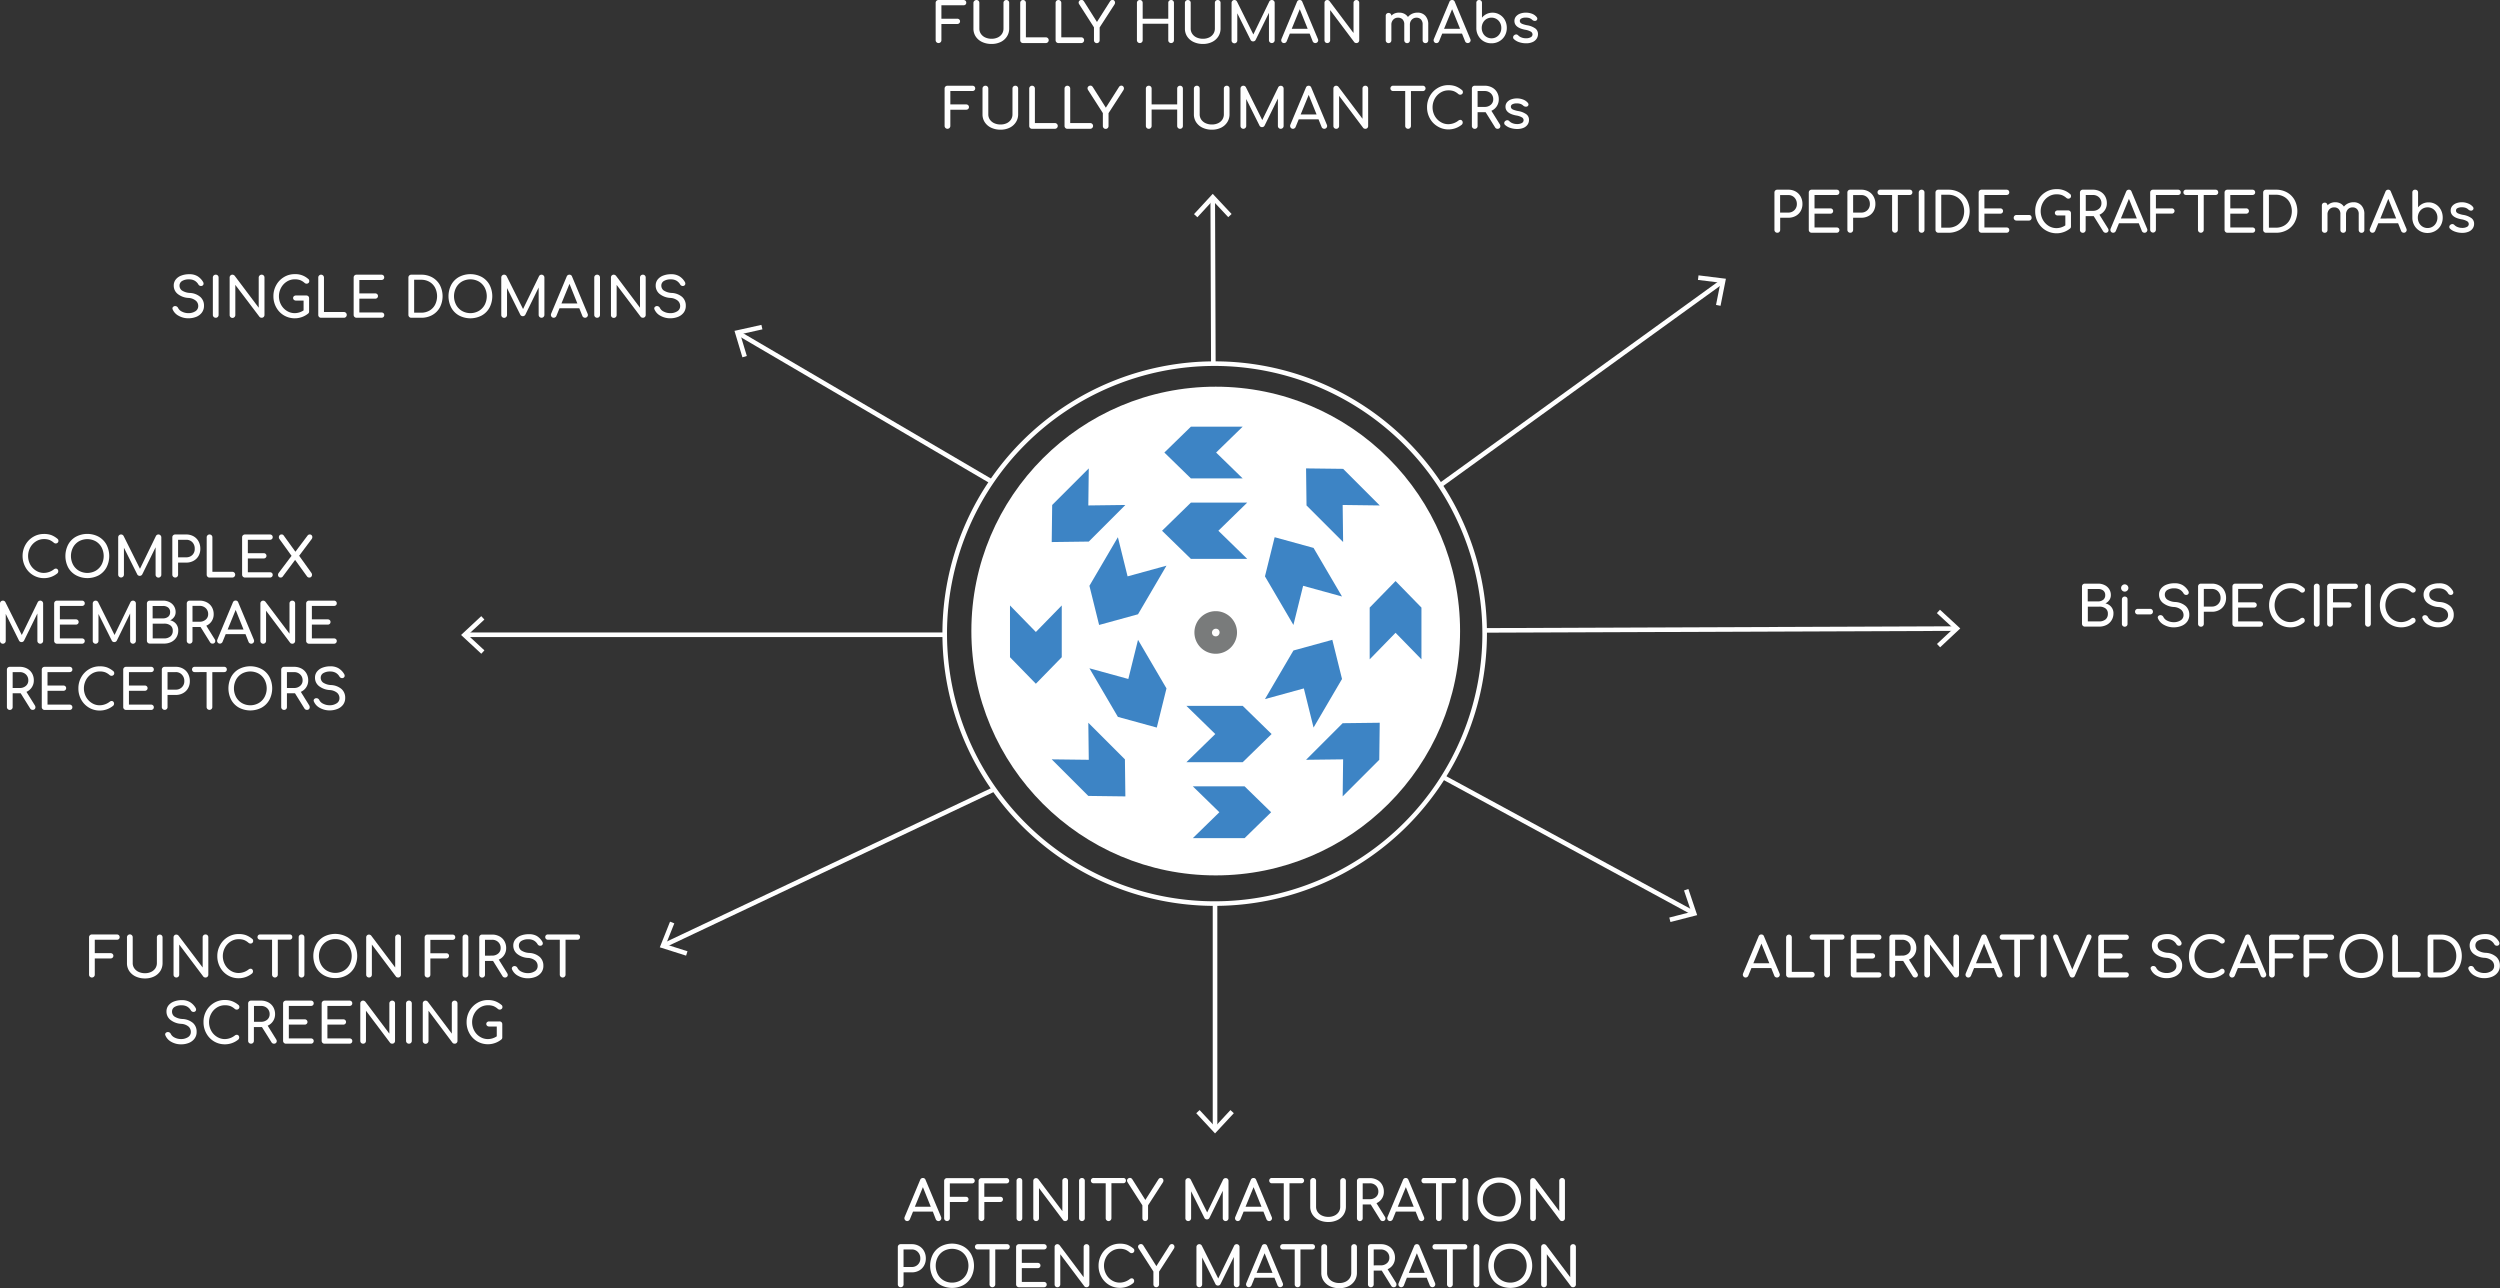 <svg xmlns="http://www.w3.org/2000/svg" viewBox="0 0 1088.08 560.63">
  <rect x="0" y="0" width="1088.08" height="560.63" fill="#333333" stroke="none"/>
  <title>hutarg-generation-and-engineering-of-future-biologics</title>
  <g id="Layer_2" data-name="Layer 2">
    <g id="Layer_1-2" data-name="Layer 1">
      <g id="hutarg-generation-and-engineering-of-future-biologics">
        <circle cx="529.12" cy="274.65" r="106.35" style="fill: #fff"/>
        <g>
          <path d="M417.49,8.46a1.06,1.06,0,0,1,.35.83,1.07,1.07,0,0,1-.35.83,1.24,1.24,0,0,1-.87.32h-6.89V17.5a1.19,1.19,0,0,1-.36.88,1.28,1.28,0,0,1-1.78,0,1.19,1.19,0,0,1-.36-.88V1.25a1.19,1.19,0,0,1,.36-.9,1.25,1.25,0,0,1,.89-.35h10.85a1.26,1.26,0,0,1,.89.32,1.15,1.15,0,0,1,.33.86,1.07,1.07,0,0,1-.33.81,1.25,1.25,0,0,1-.89.31h-9.6V8.14h6.89A1.2,1.2,0,0,1,417.49,8.46Z" style="fill: #fff"/>
          <path d="M424.11.35a1.31,1.31,0,0,1,1.78,0,1.22,1.22,0,0,1,.35.9V12.46a4,4,0,0,0,.69,2.28,4.52,4.52,0,0,0,1.89,1.57,6.59,6.59,0,0,0,2.77.56,6.22,6.22,0,0,0,2.67-.56,4.47,4.47,0,0,0,1.83-1.57,4.11,4.11,0,0,0,.66-2.28V1.25a1.19,1.19,0,0,1,.36-.9A1.25,1.25,0,0,1,438,0a1.21,1.21,0,0,1,.88.35,1.22,1.22,0,0,1,.35.9V12.46a6.25,6.25,0,0,1-1,3.44,6.49,6.49,0,0,1-2.71,2.38,9,9,0,0,1-4,.85,9.42,9.42,0,0,1-4.06-.85,6.71,6.71,0,0,1-2.79-2.37,6.17,6.17,0,0,1-1-3.45V1.25A1.19,1.19,0,0,1,424.11.35Z" style="fill: #fff"/>
          <path d="M456.07,16.61a1.25,1.25,0,0,1-.88,2.13h-9.94a1.19,1.19,0,0,1-.88-.36,1.21,1.21,0,0,1-.34-.88V1.25a1.25,1.25,0,0,1,.35-.89,1.19,1.19,0,0,1,.87-.36,1.23,1.23,0,0,1,1.25,1.25v15h8.69A1.19,1.19,0,0,1,456.07,16.61Z" style="fill: #fff"/>
          <path d="M471.48,16.61a1.27,1.27,0,0,1,0,1.77,1.21,1.21,0,0,1-.89.36h-9.93a1.16,1.16,0,0,1-.88-.36,1.22,1.22,0,0,1-.35-.88V1.25a1.21,1.21,0,0,1,.36-.89,1.24,1.24,0,0,1,1.75,0,1.19,1.19,0,0,1,.37.89v15h8.68A1.21,1.21,0,0,1,471.48,16.61Z" style="fill: #fff"/>
          <path d="M485,.34a1.16,1.16,0,0,1,.3.81,1.46,1.46,0,0,1-.24.79l-6.46,10v5.6a1.19,1.19,0,0,1-.36.88,1.24,1.24,0,0,1-1.75,0,1.19,1.19,0,0,1-.36-.88V11.9l-6.4-10a1.38,1.38,0,0,1-.27-.76,1.07,1.07,0,0,1,.37-.84,1.25,1.25,0,0,1,.88-.34,1.08,1.08,0,0,1,.62.17,2,2,0,0,1,.48.53l5.62,8.9,5.71-9a1.24,1.24,0,0,1,1.1-.6A1,1,0,0,1,485,.34Z" style="fill: #fff"/>
          <path d="M508.83.35a1.22,1.22,0,0,1,.88-.35,1.19,1.19,0,0,1,.88.35,1.22,1.22,0,0,1,.35.9V17.5a1.25,1.25,0,0,1-.35.9,1.28,1.28,0,0,1-1.76,0,1.15,1.15,0,0,1-.36-.88V10.34H497.33V17.5a1.22,1.22,0,0,1-.35.88,1.19,1.19,0,0,1-.9.36,1.21,1.21,0,0,1-.89-.36,1.19,1.19,0,0,1-.36-.88V1.25a1.19,1.19,0,0,1,.36-.9,1.25,1.25,0,0,1,.89-.35,1.22,1.22,0,0,1,.9.35,1.22,1.22,0,0,1,.35.9V8.14h11.14V1.25A1.15,1.15,0,0,1,508.83.35Z" style="fill: #fff"/>
          <path d="M516.1.35a1.31,1.31,0,0,1,1.78,0,1.18,1.18,0,0,1,.35.9V12.46a4,4,0,0,0,.69,2.28,4.52,4.52,0,0,0,1.89,1.57,6.59,6.59,0,0,0,2.77.56,6.19,6.19,0,0,0,2.67-.56,4.47,4.47,0,0,0,1.83-1.57,4.12,4.12,0,0,0,.67-2.28V1.25a1.18,1.18,0,0,1,.35-.9A1.25,1.25,0,0,1,530,0a1.21,1.21,0,0,1,.88.35,1.22,1.22,0,0,1,.35.9V12.46a6.33,6.33,0,0,1-1,3.44,6.58,6.58,0,0,1-2.72,2.38,9,9,0,0,1-3.95.85,9.42,9.42,0,0,1-4.06-.85,6.71,6.71,0,0,1-2.79-2.37,6.17,6.17,0,0,1-1-3.45V1.25A1.19,1.19,0,0,1,516.1.35Z" style="fill: #fff"/>
          <path d="M554.42.36a1.21,1.21,0,0,1,.36.89V17.5a1.16,1.16,0,0,1-.37.88,1.22,1.22,0,0,1-.87.36,1.23,1.23,0,0,1-1.25-1.24V5.57L546.48,17.4a1.22,1.22,0,0,1-1.08.62,1.19,1.19,0,0,1-1.15-.74l-5.74-11.5V17.5a1.25,1.25,0,1,1-2.49,0V1.25a1.21,1.21,0,0,1,.36-.89,1.19,1.19,0,0,1,.88-.36,1.22,1.22,0,0,1,1.11.67L545.5,15,552.43.67A1.22,1.22,0,0,1,553.54,0,1.19,1.19,0,0,1,554.42.36Z" style="fill: #fff"/>
          <path d="M573.72,17.52a1.16,1.16,0,0,1-.36.86,1.21,1.21,0,0,1-.89.36,1.2,1.2,0,0,1-.68-.2,1.17,1.17,0,0,1-.47-.56L570,14.62h-8.62L560,18a1.31,1.31,0,0,1-.48.56,1.23,1.23,0,0,1-1.55-.17,1.24,1.24,0,0,1-.34-.87,1.61,1.61,0,0,1,.12-.56L564.48.84A1.22,1.22,0,0,1,565.66,0a1.16,1.16,0,0,1,1.17.84L573.6,17A1.56,1.56,0,0,1,573.72,17.52Zm-4.58-5L565.7,4l-3.5,8.54Z" style="fill: #fff"/>
          <path d="M589.46.35a1.25,1.25,0,0,1,.89-.35,1.21,1.21,0,0,1,.88.35,1.22,1.22,0,0,1,.35.9V17.5a1.25,1.25,0,0,1-.35.9,1.2,1.2,0,0,1-.88.34,1.55,1.55,0,0,1-.54-.1.93.93,0,0,1-.42-.33L578.93,4.39V17.5a1.22,1.22,0,0,1-.35.88,1.19,1.19,0,0,1-.9.36,1.21,1.21,0,0,1-.88-.34,1.25,1.25,0,0,1-.34-.9V1.25a1.21,1.21,0,0,1,.34-.9,1.22,1.22,0,0,1,.88-.35,1.15,1.15,0,0,1,.53.13,1.45,1.45,0,0,1,.43.33L589.1,14.38V1.25A1.19,1.19,0,0,1,589.46.35Z" style="fill: #fff"/>
          <path d="M620.34,6.86a5.37,5.37,0,0,1,1.28,3.82v6.86a1.22,1.22,0,0,1-.33.88,1.29,1.29,0,0,1-1.77,0,1.18,1.18,0,0,1-.34-.88V10.68a3.05,3.05,0,0,0-.74-2.22,2.6,2.6,0,0,0-2-.76,2.66,2.66,0,0,0-2,.87,3.09,3.09,0,0,0-.81,2.21v6.76a1.22,1.22,0,0,1-.33.88,1.24,1.24,0,0,1-2.12-.88V10.68a3,3,0,0,0-.73-2.22,2.61,2.61,0,0,0-2-.76,2.71,2.71,0,0,0-2.08.87,3.08,3.08,0,0,0-.8,2.21v6.76a1.22,1.22,0,0,1-.34.88,1.28,1.28,0,0,1-1.76,0,1.15,1.15,0,0,1-.35-.88V6.86a1.14,1.14,0,0,1,.35-.88,1.18,1.18,0,0,1,.87-.34,1.24,1.24,0,0,1,.87.32,1.26,1.26,0,0,1,.36.86,4.45,4.45,0,0,1,1.48-1A5,5,0,0,1,609,5.5a4.77,4.77,0,0,1,2.19.49,4.23,4.23,0,0,1,1.6,1.4A5.07,5.07,0,0,1,614.57,6a5.55,5.55,0,0,1,2.4-.5A4.42,4.42,0,0,1,620.34,6.86Z" style="fill: #fff"/>
          <path d="M640.06,17.52a1.16,1.16,0,0,1-.36.86,1.21,1.21,0,0,1-.89.36,1.25,1.25,0,0,1-.69-.2,1.15,1.15,0,0,1-.46-.56l-1.35-3.36H627.7L626.33,18a1.46,1.46,0,0,1-.48.56,1.18,1.18,0,0,1-.68.2,1.13,1.13,0,0,1-.87-.37,1.25,1.25,0,0,1-.35-.87,1.61,1.61,0,0,1,.12-.56L630.82.84A1.21,1.21,0,0,1,632,0a1.17,1.17,0,0,1,1.18.84L639.94,17A1.56,1.56,0,0,1,640.06,17.52Zm-4.59-5L632,4l-3.5,8.54Z" style="fill: #fff"/>
          <path d="M643.78,0A1.18,1.18,0,0,1,645,1.22V7.7a5.9,5.9,0,0,1,2-1.6,5.82,5.82,0,0,1,2.59-.58,5.89,5.89,0,0,1,3.13.86A6.07,6.07,0,0,1,655,8.77a7.14,7.14,0,0,1,.81,3.4,6.68,6.68,0,0,1-.87,3.39,6.26,6.26,0,0,1-2.39,2.4,6.57,6.57,0,0,1-3.37.88A6.47,6.47,0,0,1,645.8,18a6.35,6.35,0,0,1-2.37-2.4,6.59,6.59,0,0,1-.88-3.39V1.22A1.17,1.17,0,0,1,643.78,0Zm5.37,16.68a4.11,4.11,0,0,0,2.17-.59,4.21,4.21,0,0,0,1.54-1.62,4.66,4.66,0,0,0,.56-2.3,4.6,4.6,0,0,0-.56-2.29,4.26,4.26,0,0,0-1.54-1.61,4.29,4.29,0,0,0-4.34,0,4.06,4.06,0,0,0-1.52,1.61,4.71,4.71,0,0,0-.56,2.29,4.77,4.77,0,0,0,.56,2.3A4,4,0,0,0,647,16.09,4.13,4.13,0,0,0,649.15,16.68Z" style="fill: #fff"/>
          <path d="M666.83,6a4.76,4.76,0,0,1,1.95,1.4,1.19,1.19,0,0,1,.31.76,1,1,0,0,1-.4.75,1.12,1.12,0,0,1-.68.19,1.6,1.6,0,0,1-1.12-.46,3.9,3.9,0,0,0-1.27-.78A5.25,5.25,0,0,0,664,7.66a3.86,3.86,0,0,0-1.81.37,1.15,1.15,0,0,0-.71,1,1.34,1.34,0,0,0,.24.81,2.27,2.27,0,0,0,.92.6,12.05,12.05,0,0,0,1.94.54,8.44,8.44,0,0,1,3.71,1.46,3,3,0,0,1,1.09,2.42,3.54,3.54,0,0,1-.6,2A4,4,0,0,1,667,18.32a6.8,6.8,0,0,1-2.8.52,9.37,9.37,0,0,1-3.07-.5A6.06,6.06,0,0,1,658.87,17a1,1,0,0,1-.31-.75,1.11,1.11,0,0,1,.48-.93,1.4,1.4,0,0,1,.84-.34,1.27,1.27,0,0,1,.91.43,3.64,3.64,0,0,0,1.37.88,5.07,5.07,0,0,0,1.94.37,4.11,4.11,0,0,0,2.13-.46A1.37,1.37,0,0,0,667,15a1.46,1.46,0,0,0-.74-1.24,7.49,7.49,0,0,0-2.52-.82c-3.07-.6-4.61-1.86-4.61-3.8a3,3,0,0,1,.7-2,4.22,4.22,0,0,1,1.82-1.22,7,7,0,0,1,2.4-.41A7.51,7.51,0,0,1,666.83,6Z" style="fill: #fff"/>
        </g>
        <g>
          <path d="M421.38,45.77a1.16,1.16,0,0,1,0,1.66,1.25,1.25,0,0,1-.88.32h-6.88v7.06a1.25,1.25,0,1,1-2.5,0V38.56a1.19,1.19,0,0,1,.36-.9,1.25,1.25,0,0,1,.89-.35h10.85a1.24,1.24,0,0,1,.89.33,1.13,1.13,0,0,1,.33.85,1.06,1.06,0,0,1-.33.81,1.28,1.28,0,0,1-.89.32h-9.6v5.83h6.88A1.25,1.25,0,0,1,421.38,45.77Z" style="fill: #fff"/>
          <path d="M428,37.66a1.25,1.25,0,0,1,.89-.35,1.2,1.2,0,0,1,1.25,1.25V49.77a4,4,0,0,0,.68,2.28,4.62,4.62,0,0,0,1.9,1.57,6.44,6.44,0,0,0,2.77.56,6.08,6.08,0,0,0,2.67-.56A4.47,4.47,0,0,0,440,52.05a4.06,4.06,0,0,0,.66-2.28V38.56a1.19,1.19,0,0,1,.36-.9,1.25,1.25,0,0,1,.89-.35,1.18,1.18,0,0,1,1.22,1.25V49.77a6.22,6.22,0,0,1-1,3.44,6.55,6.55,0,0,1-2.71,2.38,8.85,8.85,0,0,1-3.95.85,9.32,9.32,0,0,1-4.07-.85,6.68,6.68,0,0,1-2.78-2.37,6.07,6.07,0,0,1-1-3.45V38.56A1.19,1.19,0,0,1,428,37.66Z" style="fill: #fff"/>
          <path d="M460,53.92a1.25,1.25,0,0,1-.89,2.14h-9.93a1.18,1.18,0,0,1-.88-.36,1.25,1.25,0,0,1-.35-.89V38.56a1.21,1.21,0,0,1,.36-.89,1.19,1.19,0,0,1,.87-.36,1.21,1.21,0,0,1,.89.36,1.25,1.25,0,0,1,.35.89v15h8.69A1.21,1.21,0,0,1,460,53.92Z" style="fill: #fff"/>
          <path d="M475.37,53.92a1.25,1.25,0,0,1-.89,2.14h-9.94a1.15,1.15,0,0,1-.87-.36,1.25,1.25,0,0,1-.35-.89V38.56a1.21,1.21,0,0,1,.36-.89,1.18,1.18,0,0,1,.86-.36,1.2,1.2,0,0,1,.89.36,1.21,1.21,0,0,1,.36.89v15h8.69A1.21,1.21,0,0,1,475.37,53.92Z" style="fill: #fff"/>
          <path d="M488.87,37.65a1.16,1.16,0,0,1,.3.81,1.49,1.49,0,0,1-.24.8l-6.46,10v5.59a1.21,1.21,0,0,1-.36.89,1.2,1.2,0,0,1-.89.36,1.18,1.18,0,0,1-.86-.36,1.21,1.21,0,0,1-.36-.89V49.22l-6.41-10a1.5,1.5,0,0,1-.26-.77,1.07,1.07,0,0,1,.37-.84,1.25,1.25,0,0,1,.88-.34,1.08,1.08,0,0,1,.62.17,2,2,0,0,1,.48.53l5.62,8.9,5.71-9a1.22,1.22,0,0,1,1.1-.6A1,1,0,0,1,488.87,37.65Z" style="fill: #fff"/>
          <path d="M512.71,37.66a1.25,1.25,0,0,1,.89-.35,1.21,1.21,0,0,1,.88.35,1.22,1.22,0,0,1,.35.9V54.81a1.22,1.22,0,0,1-.35.9,1.25,1.25,0,0,1-2.13-.9V47.66H501.22v7.15a1.25,1.25,0,0,1-.35.89,1.19,1.19,0,0,1-.9.36,1.23,1.23,0,0,1-1.25-1.25V38.56a1.19,1.19,0,0,1,.36-.9,1.25,1.25,0,0,1,.89-.35,1.2,1.2,0,0,1,1.25,1.25v6.89h11.13V38.56A1.19,1.19,0,0,1,512.71,37.66Z" style="fill: #fff"/>
          <path d="M520,37.66a1.25,1.25,0,0,1,.89-.35,1.2,1.2,0,0,1,1.25,1.25V49.77a4,4,0,0,0,.68,2.28,4.62,4.62,0,0,0,1.9,1.57,6.44,6.44,0,0,0,2.77.56,6.08,6.08,0,0,0,2.67-.56A4.47,4.47,0,0,0,532,52.05a4.06,4.06,0,0,0,.66-2.28V38.56a1.19,1.19,0,0,1,.36-.9,1.25,1.25,0,0,1,.89-.35,1.18,1.18,0,0,1,1.22,1.25V49.77a6.22,6.22,0,0,1-1,3.44,6.55,6.55,0,0,1-2.71,2.38,8.85,8.85,0,0,1-3.95.85,9.35,9.35,0,0,1-4.07-.85,6.68,6.68,0,0,1-2.78-2.37,6.15,6.15,0,0,1-1-3.45V38.56A1.19,1.19,0,0,1,520,37.66Z" style="fill: #fff"/>
          <path d="M558.31,37.67a1.21,1.21,0,0,1,.36.89V54.81a1.19,1.19,0,0,1-.37.89,1.22,1.22,0,0,1-.88.36,1.19,1.19,0,0,1-.88-.36,1.21,1.21,0,0,1-.36-.89V42.88l-5.81,11.83a1.23,1.23,0,0,1-1.08.63,1.2,1.2,0,0,1-1.15-.75L542.4,43.1V54.81a1.25,1.25,0,1,1-2.5,0V38.56a1.23,1.23,0,0,1,1.25-1.25,1.23,1.23,0,0,1,1.11.67l7.12,14.28L556.32,38a1.22,1.22,0,0,1,1.1-.67A1.2,1.2,0,0,1,558.31,37.67Z" style="fill: #fff"/>
          <path d="M577.61,54.83a1.19,1.19,0,0,1-.36.87,1.25,1.25,0,0,1-1.57.15,1.08,1.08,0,0,1-.47-.56l-1.35-3.36h-8.61l-1.37,3.36a1.26,1.26,0,0,1-.48.56,1.18,1.18,0,0,1-.67.21,1.16,1.16,0,0,1-.88-.38,1.23,1.23,0,0,1-.35-.87,1.52,1.52,0,0,1,.12-.55l6.75-16.11a1.21,1.21,0,0,1,1.17-.84,1.17,1.17,0,0,1,1.18.84l6.77,16.15A1.56,1.56,0,0,1,577.61,54.83Zm-4.59-5-3.43-8.54-3.5,8.54Z" style="fill: #fff"/>
          <path d="M593.35,37.66a1.25,1.25,0,0,1,.89-.35,1.18,1.18,0,0,1,1.22,1.25V54.81a1.18,1.18,0,0,1-1.22,1.25,1.49,1.49,0,0,1-.54-.11.87.87,0,0,1-.42-.33L582.82,41.71v13.1a1.25,1.25,0,0,1-.35.89,1.19,1.19,0,0,1-.9.36,1.21,1.21,0,0,1-.88-.35,1.22,1.22,0,0,1-.35-.9V38.56a1.22,1.22,0,0,1,.35-.9,1.21,1.21,0,0,1,.88-.35,1.33,1.33,0,0,1,.53.13,1.45,1.45,0,0,1,.43.33L593,51.69V38.56A1.19,1.19,0,0,1,593.35,37.66Z" style="fill: #fff"/>
          <path d="M620.08,37.64a1.16,1.16,0,0,1-.83,2h-5.16V54.81a1.25,1.25,0,1,1-2.5,0V39.62h-5.18a1.16,1.16,0,1,1,0-2.31h12.84A1.13,1.13,0,0,1,620.08,37.64Z" style="fill: #fff"/>
          <path d="M633.52,37.55a9.61,9.61,0,0,1,2.7,1.59,1.08,1.08,0,0,1,.38.44,1.44,1.44,0,0,1,.1.54,1,1,0,0,1-.35.79,1.16,1.16,0,0,1-.81.31,1.31,1.31,0,0,1-.84-.31,6.85,6.85,0,0,0-1.92-1.21,6.58,6.58,0,0,0-2.42-.37,6.37,6.37,0,0,0-3.44,1,7.17,7.17,0,0,0-2.5,2.68,7.86,7.86,0,0,0,0,7.38,7.11,7.11,0,0,0,2.5,2.66,6.3,6.3,0,0,0,3.44,1,7.25,7.25,0,0,0,4.42-1.59,1.38,1.38,0,0,1,.79-.29,1,1,0,0,1,.75.33,1.29,1.29,0,0,1-.08,1.74,9.14,9.14,0,0,1-5.88,2.09A8.93,8.93,0,0,1,625.67,55a9,9,0,0,1-3.35-3.48,9.81,9.81,0,0,1-1.22-4.87,9.69,9.69,0,0,1,1.22-4.83,9.18,9.18,0,0,1,3.35-3.48,8.85,8.85,0,0,1,4.69-1.29A9.34,9.34,0,0,1,633.52,37.55Z" style="fill: #fff"/>
          <path d="M653,54.93a1.06,1.06,0,0,1-.33.8,1.16,1.16,0,0,1-.87.33,1.2,1.2,0,0,1-1.08-.6l-4.13-6.63H643.1v6a1.24,1.24,0,0,1-.34.89,1.22,1.22,0,0,1-.9.36,1.2,1.2,0,0,1-.89-.36,1.21,1.21,0,0,1-.36-.89V38.56a1.19,1.19,0,0,1,.36-.9,1.23,1.23,0,0,1,.89-.35h4.32a6.67,6.67,0,0,1,3.18.75,5.39,5.39,0,0,1,2.18,2.08,6,6,0,0,1,.78,3.08,5.44,5.44,0,0,1-.86,3,5.35,5.35,0,0,1-2.36,2l3.68,5.91A1.46,1.46,0,0,1,653,54.93Zm-6.84-8.4a3.9,3.9,0,0,0,2.68-.93,3,3,0,0,0,1.06-2.38,3.43,3.43,0,0,0-1.06-2.6,3.73,3.73,0,0,0-2.68-1H643.1v6.91Z" style="fill: #fff"/>
          <path d="M662.94,43.34a4.78,4.78,0,0,1,2,1.39,1.24,1.24,0,0,1,.31.77,1,1,0,0,1-.41.74,1.11,1.11,0,0,1-.67.19A1.64,1.64,0,0,1,663,46a3.59,3.59,0,0,0-1.27-.78A4.89,4.89,0,0,0,660.1,45a3.88,3.88,0,0,0-1.82.37,1.15,1.15,0,0,0-.7,1,1.32,1.32,0,0,0,.24.81,2.15,2.15,0,0,0,.91.6,12.05,12.05,0,0,0,1.94.54,8.39,8.39,0,0,1,3.71,1.46,3,3,0,0,1,1.09,2.43,3.54,3.54,0,0,1-.6,2,4.07,4.07,0,0,1-1.76,1.42,7,7,0,0,1-2.8.51,9.37,9.37,0,0,1-3.07-.5A6.06,6.06,0,0,1,655,54.33a1.06,1.06,0,0,1-.31-.75,1.11,1.11,0,0,1,.48-.93,1.45,1.45,0,0,1,.84-.34,1.3,1.3,0,0,1,.91.43,3.73,3.73,0,0,0,1.37.88,5.07,5.07,0,0,0,1.94.37,4.19,4.19,0,0,0,2.13-.45,1.41,1.41,0,0,0,.76-1.23,1.43,1.43,0,0,0-.75-1.23,7.16,7.16,0,0,0-2.52-.83c-3.07-.59-4.61-1.86-4.61-3.79a3,3,0,0,1,.7-2,4.22,4.22,0,0,1,1.82-1.22,7.08,7.08,0,0,1,2.4-.41A7.28,7.28,0,0,1,662.94,43.34Z" style="fill: #fff"/>
        </g>
        <g>
          <path d="M85.91,120.18a7.24,7.24,0,0,1,2.4,2.4,1.63,1.63,0,0,1,.29.86,1,1,0,0,1-.48.87,1.18,1.18,0,0,1-.63.16,1.23,1.23,0,0,1-.67-.18,1.19,1.19,0,0,1-.48-.49,4.55,4.55,0,0,0-1.62-1.64,4.82,4.82,0,0,0-2.46-.57,5.48,5.48,0,0,0-3,.71,2.3,2.3,0,0,0-1.13,2,2.61,2.61,0,0,0,1,2.09,6.91,6.91,0,0,0,3.6,1.11,7.47,7.47,0,0,1,4.46,1.74,4.92,4.92,0,0,1,1.59,3.83,4.8,4.8,0,0,1-.94,3,5.67,5.67,0,0,1-2.48,1.85,9.16,9.16,0,0,1-3.33.61,8.52,8.52,0,0,1-4.23-1.06,5.64,5.64,0,0,1-2.63-2.76,1.29,1.29,0,0,1-.12-.48.89.89,0,0,1,.26-.63,1.39,1.39,0,0,1,.72-.38l.24,0a1.31,1.31,0,0,1,.73.23,1.29,1.29,0,0,1,.52.61,3.57,3.57,0,0,0,1.7,1.58,6,6,0,0,0,2.81.65,5.41,5.41,0,0,0,3-.82,2.61,2.61,0,0,0,1.25-2.27,3,3,0,0,0-1.06-2.34,5.39,5.39,0,0,0-3.21-1.19,8.21,8.21,0,0,1-4.68-1.74,4.58,4.58,0,0,1-1.71-3.64,4.15,4.15,0,0,1,.88-2.65,5.43,5.43,0,0,1,2.4-1.7,9.43,9.43,0,0,1,3.42-.59A6.74,6.74,0,0,1,85.91,120.18Z" style="fill: #fff"/>
          <path d="M93,119.9a1.25,1.25,0,0,1,.89-.35,1.22,1.22,0,0,1,.9.35,1.24,1.24,0,0,1,.35.9v16.25a1.25,1.25,0,0,1-.35.89,1.19,1.19,0,0,1-.9.36,1.23,1.23,0,0,1-1.25-1.25V120.8A1.21,1.21,0,0,1,93,119.9Z" style="fill: #fff"/>
          <path d="M113,119.9a1.22,1.22,0,0,1,.88-.35,1.19,1.19,0,0,1,.88.35,1.24,1.24,0,0,1,.35.9v16.25a1.22,1.22,0,0,1-.35.9,1.19,1.19,0,0,1-.88.35,1.58,1.58,0,0,1-.54-.11.91.91,0,0,1-.42-.32L102.42,124v13.1a1.25,1.25,0,0,1-.35.89,1.23,1.23,0,0,1-2.12-.89V120.8a1.2,1.2,0,0,1,.35-.9,1.18,1.18,0,0,1,.87-.35,1.17,1.17,0,0,1,.53.14,1.31,1.31,0,0,1,.43.32l10.47,13.92V120.8A1.21,1.21,0,0,1,113,119.9Z" style="fill: #fff"/>
          <path d="M134.18,128.93a1.18,1.18,0,0,1,.35.9v5.73a1.09,1.09,0,0,1-.38.89,9.31,9.31,0,0,1-10.57.82,9.11,9.11,0,0,1-3.35-3.48,9.84,9.84,0,0,1-1.23-4.87,9.73,9.73,0,0,1,1.23-4.84,9.25,9.25,0,0,1,3.35-3.48,8.82,8.82,0,0,1,4.69-1.28,8.28,8.28,0,0,1,5.85,2.06,1.12,1.12,0,0,1,.39.44,1.53,1.53,0,0,1,.09.54,1,1,0,0,1-.34.8,1.26,1.26,0,0,1-.83.31,1.33,1.33,0,0,1-.82-.31,6.67,6.67,0,0,0-1.92-1.22,6.8,6.8,0,0,0-2.42-.37,6.43,6.43,0,0,0-3.45,1,7.14,7.14,0,0,0-2.49,2.68,7.79,7.79,0,0,0,0,7.38,7.09,7.09,0,0,0,2.49,2.66,6.36,6.36,0,0,0,3.45,1,7,7,0,0,0,3.86-1.2v-4.27h-3.31a1.29,1.29,0,0,1-.9-.32,1,1,0,0,1-.35-.79,1,1,0,0,1,.35-.79,1.28,1.28,0,0,1,.9-.31h4.49A1.18,1.18,0,0,1,134.18,128.93Z" style="fill: #fff"/>
          <path d="M150.56,136.16a1.28,1.28,0,0,1,0,1.78,1.19,1.19,0,0,1-.88.36h-9.94a1.19,1.19,0,0,1-.88-.36,1.24,1.24,0,0,1-.34-.89V120.8a1.15,1.15,0,0,1,.36-.88,1.14,1.14,0,0,1,.86-.37A1.25,1.25,0,0,1,141,120.8v15h8.69A1.19,1.19,0,0,1,150.56,136.16Z" style="fill: #fff"/>
          <path d="M166.91,136.31a1.06,1.06,0,0,1,.33.81,1.13,1.13,0,0,1-.33.85,1.22,1.22,0,0,1-.89.33H155.17a1.23,1.23,0,0,1-1.25-1.25V120.8a1.21,1.21,0,0,1,.36-.9,1.25,1.25,0,0,1,.89-.35H166a1.22,1.22,0,0,1,.89.33,1.13,1.13,0,0,1,.33.85,1.08,1.08,0,0,1-.33.82,1.3,1.3,0,0,1-.89.31h-9.6v5.83h6.89a1.24,1.24,0,0,1,.87.32,1.11,1.11,0,0,1,.35.83,1.08,1.08,0,0,1-.35.83,1.21,1.21,0,0,1-.87.33h-6.89v6H166A1.25,1.25,0,0,1,166.91,136.31Z" style="fill: #fff"/>
          <path d="M188.17,120.75a8.56,8.56,0,0,1,3.29,3.33,10.6,10.6,0,0,1,0,9.68,8.46,8.46,0,0,1-3.29,3.34,9.6,9.6,0,0,1-4.82,1.2H179a1.19,1.19,0,0,1-.88-.36,1.22,1.22,0,0,1-.37-.89V120.8a1.23,1.23,0,0,1,1.25-1.25h4.35A9.71,9.71,0,0,1,188.17,120.75Zm-1.26,14.43a6.3,6.3,0,0,0,2.45-2.56,8.3,8.3,0,0,0,0-7.4,6.33,6.33,0,0,0-2.45-2.55,7.06,7.06,0,0,0-3.56-.91h-3.1v14.33h3.1A7,7,0,0,0,186.91,135.18Z" style="fill: #fff"/>
          <path d="M209.66,120.54a8.68,8.68,0,0,1,3.39,3.41,10.81,10.81,0,0,1,0,9.94,8.56,8.56,0,0,1-3.38,3.42,10.56,10.56,0,0,1-9.89,0,8.49,8.49,0,0,1-3.38-3.42,10.89,10.89,0,0,1,0-9.94,8.59,8.59,0,0,1,3.38-3.41,10.61,10.61,0,0,1,9.88,0Zm-8.61,2a6.69,6.69,0,0,0-2.53,2.64,8.08,8.08,0,0,0,0,7.49,6.74,6.74,0,0,0,2.54,2.65,7.43,7.43,0,0,0,7.34,0,6.84,6.84,0,0,0,2.55-2.65,8.16,8.16,0,0,0,0-7.49,6.76,6.76,0,0,0-2.53-2.64,7.55,7.55,0,0,0-7.37,0Z" style="fill: #fff"/>
          <path d="M236.58,119.92a1.19,1.19,0,0,1,.36.88v16.25a1.25,1.25,0,1,1-2.5,0V125.12L228.63,137a1.24,1.24,0,0,1-1.08.62,1.21,1.21,0,0,1-1.15-.75l-5.73-11.49v11.71a1.25,1.25,0,1,1-2.5,0V120.8a1.24,1.24,0,0,1,2.35-.57l7.13,14.28,6.94-14.28a1.2,1.2,0,0,1,1.1-.68A1.19,1.19,0,0,1,236.58,119.92Z" style="fill: #fff"/>
          <path d="M255.88,137.08a1.19,1.19,0,0,1-.37.86,1.18,1.18,0,0,1-.88.36,1.27,1.27,0,0,1-.69-.21,1.18,1.18,0,0,1-.47-.56l-1.34-3.36h-8.62l-1.36,3.36a1.26,1.26,0,0,1-.48.56,1.21,1.21,0,0,1-.68.21,1.16,1.16,0,0,1-.87-.37,1.26,1.26,0,0,1-.35-.88,1.57,1.57,0,0,1,.12-.55l6.74-16.1a1.23,1.23,0,0,1,1.18-.85,1.17,1.17,0,0,1,1.18.85l6.76,16.15A1.51,1.51,0,0,1,255.88,137.08Zm-4.59-5-3.43-8.55-3.5,8.55Z" style="fill: #fff"/>
          <path d="M259,119.9a1.25,1.25,0,0,1,.89-.35,1.22,1.22,0,0,1,.9.35,1.24,1.24,0,0,1,.35.9v16.25a1.25,1.25,0,0,1-.35.89,1.19,1.19,0,0,1-.9.36,1.23,1.23,0,0,1-1.25-1.25V120.8A1.21,1.21,0,0,1,259,119.9Z" style="fill: #fff"/>
          <path d="M278.91,119.9a1.25,1.25,0,0,1,.89-.35,1.21,1.21,0,0,1,.88.35,1.24,1.24,0,0,1,.35.9v16.25a1.22,1.22,0,0,1-.35.9,1.21,1.21,0,0,1-.88.35,1.53,1.53,0,0,1-.54-.11.91.91,0,0,1-.42-.32L268.38,124v13.1a1.25,1.25,0,0,1-.35.89,1.19,1.19,0,0,1-.9.36,1.18,1.18,0,0,1-1.22-1.25V120.8a1.18,1.18,0,0,1,1.22-1.25,1.17,1.17,0,0,1,.53.14,1.42,1.42,0,0,1,.43.32l10.46,13.92V120.8A1.21,1.21,0,0,1,278.91,119.9Z" style="fill: #fff"/>
          <path d="M295.59,120.18a7.06,7.06,0,0,1,2.4,2.4,1.55,1.55,0,0,1,.29.86,1,1,0,0,1-.48.87,1.15,1.15,0,0,1-.62.16,1.21,1.21,0,0,1-.67-.18,1.19,1.19,0,0,1-.48-.49,4.71,4.71,0,0,0-1.62-1.64,4.82,4.82,0,0,0-2.46-.57,5.54,5.54,0,0,0-3,.71,2.29,2.29,0,0,0-1.12,2,2.6,2.6,0,0,0,1,2.09,7,7,0,0,0,3.6,1.11,7.53,7.53,0,0,1,4.47,1.74,5,5,0,0,1,1.58,3.83,4.79,4.79,0,0,1-.93,3,5.76,5.76,0,0,1-2.49,1.85,9.11,9.11,0,0,1-3.32.61,8.55,8.55,0,0,1-4.24-1.06,5.69,5.69,0,0,1-2.63-2.76,1.29,1.29,0,0,1-.12-.48.86.86,0,0,1,.27-.63,1.32,1.32,0,0,1,.72-.38l.24,0a1.34,1.34,0,0,1,.73.23,1.41,1.41,0,0,1,.52.61,3.48,3.48,0,0,0,1.7,1.58,6,6,0,0,0,2.81.65,5.43,5.43,0,0,0,3.05-.82,2.6,2.6,0,0,0,1.24-2.27,3.07,3.07,0,0,0-1.05-2.34,5.44,5.44,0,0,0-3.22-1.19,8.26,8.26,0,0,1-4.68-1.74,4.6,4.6,0,0,1-1.7-3.64,4.2,4.2,0,0,1,.87-2.65,5.55,5.55,0,0,1,2.4-1.7,9.51,9.51,0,0,1,3.42-.59A6.69,6.69,0,0,1,295.59,120.18Z" style="fill: #fff"/>
        </g>
        <g>
          <path d="M22.25,232.86a9.34,9.34,0,0,1,2.7,1.59,1.08,1.08,0,0,1,.38.44,1.27,1.27,0,0,1,.1.54,1,1,0,0,1-.35.79,1.15,1.15,0,0,1-.8.31,1.27,1.27,0,0,1-.84-.31A7.14,7.14,0,0,0,21.52,235a6.68,6.68,0,0,0-2.43-.37,6.4,6.4,0,0,0-3.44,1,7.17,7.17,0,0,0-2.5,2.68,7.86,7.86,0,0,0,0,7.38,7.11,7.11,0,0,0,2.5,2.66,6.32,6.32,0,0,0,3.44,1,7.25,7.25,0,0,0,4.42-1.59,1.38,1.38,0,0,1,.79-.29,1,1,0,0,1,.76.33,1.19,1.19,0,0,1,.3.85,1.23,1.23,0,0,1-.39.89,9.14,9.14,0,0,1-5.88,2.09,9.12,9.12,0,0,1-8-4.76A9.92,9.92,0,0,1,9.83,242a9.79,9.79,0,0,1,1.22-4.83,9.18,9.18,0,0,1,3.35-3.48,8.87,8.87,0,0,1,4.69-1.29A9.34,9.34,0,0,1,22.25,232.86Z" style="fill: #fff"/>
          <path d="M42.94,233.61a8.7,8.7,0,0,1,3.38,3.4,10.83,10.83,0,0,1,0,10A8.66,8.66,0,0,1,43,250.38a10.58,10.58,0,0,1-9.9,0A8.53,8.53,0,0,1,29.68,247a10.91,10.91,0,0,1,0-10,8.55,8.55,0,0,1,3.37-3.4,10.56,10.56,0,0,1,9.89,0Zm-8.62,2a6.76,6.76,0,0,0-2.53,2.64,8.16,8.16,0,0,0,0,7.49,6.81,6.81,0,0,0,2.54,2.65,7.45,7.45,0,0,0,7.35,0,6.88,6.88,0,0,0,2.54-2.65,8.16,8.16,0,0,0,0-7.49,6.76,6.76,0,0,0-2.53-2.64,7.55,7.55,0,0,0-7.37,0Z" style="fill: #fff"/>
          <path d="M69.85,233a1.21,1.21,0,0,1,.36.89v16.25a1.15,1.15,0,0,1-.37.88,1.19,1.19,0,0,1-.88.37,1.16,1.16,0,0,1-.88-.37,1.18,1.18,0,0,1-.36-.88V238.19L61.91,250a1.23,1.23,0,0,1-1.08.63,1.2,1.2,0,0,1-1.15-.75l-5.74-11.49v11.71a1.25,1.25,0,1,1-2.5,0V233.87a1.23,1.23,0,0,1,1.25-1.25,1.23,1.23,0,0,1,1.11.67l7.12,14.28,6.94-14.28a1.22,1.22,0,0,1,1.1-.67A1.2,1.2,0,0,1,69.85,233Z" style="fill: #fff"/>
          <path d="M77.16,251a1.16,1.16,0,0,1-.9.37A1.25,1.25,0,0,1,75,250.12V233.87a1.19,1.19,0,0,1,.36-.9,1.25,1.25,0,0,1,.89-.35h4.8a6.46,6.46,0,0,1,3.18.79,5.58,5.58,0,0,1,2.18,2.21,6.59,6.59,0,0,1,.78,3.22,6.23,6.23,0,0,1-.78,3.12,5.45,5.45,0,0,1-2.18,2.13,6.45,6.45,0,0,1-3.18.77H77.51v5.26A1.21,1.21,0,0,1,77.16,251Zm6.59-9.49a3.59,3.59,0,0,0,1-2.67,3.92,3.92,0,0,0-1-2.81,3.55,3.55,0,0,0-2.69-1.1H77.51v7.63h3.55A3.66,3.66,0,0,0,83.75,241.51Z" style="fill: #fff"/>
          <path d="M102,249.23a1.21,1.21,0,0,1,.36.89,1.25,1.25,0,0,1-1.25,1.25H91.19a1.13,1.13,0,0,1-.88-.37,1.21,1.21,0,0,1-.35-.88V233.87a1.21,1.21,0,0,1,.36-.89,1.19,1.19,0,0,1,.87-.36,1.23,1.23,0,0,1,.89.36,1.21,1.21,0,0,1,.36.89v15h8.68A1.21,1.21,0,0,1,102,249.23Z" style="fill: #fff"/>
          <path d="M118.36,249.37a1.08,1.08,0,0,1,.33.82,1.13,1.13,0,0,1-.33.85,1.24,1.24,0,0,1-.89.33H106.62a1.25,1.25,0,0,1-1.25-1.25V233.87a1.19,1.19,0,0,1,.36-.9,1.25,1.25,0,0,1,.89-.35h10.85a1.24,1.24,0,0,1,.89.33,1.13,1.13,0,0,1,.33.85,1.06,1.06,0,0,1-.33.81,1.28,1.28,0,0,1-.89.32h-9.6v5.83h6.89a1.24,1.24,0,0,1,.87.32,1.16,1.16,0,0,1,0,1.66,1.24,1.24,0,0,1-.87.32h-6.89v6h9.6A1.32,1.32,0,0,1,118.36,249.37Z" style="fill: #fff"/>
          <path d="M135.54,249.35a1.47,1.47,0,0,1,.26.82,1.19,1.19,0,0,1-.31.83,1,1,0,0,1-.84.37,1.18,1.18,0,0,1-1-.46l-5.21-7.22L123,251a1.14,1.14,0,0,1-.86.37,1.08,1.08,0,0,1-.83-.34,1.18,1.18,0,0,1-.3-.82,1.42,1.42,0,0,1,.29-.86l5.59-7.44-5.28-7.32a1.19,1.19,0,0,1-.24-.74,1.32,1.32,0,0,1,.31-.87,1.06,1.06,0,0,1,.84-.36,1,1,0,0,1,.89.36l5.16,7.15,5.38-7.15a1.15,1.15,0,0,1,.88-.36,1,1,0,0,1,.81.34,1.16,1.16,0,0,1,.3.81,1.46,1.46,0,0,1-.27.82l-5.47,7.29Z" style="fill: #fff"/>
          <path d="M18.41,261.78a1.21,1.21,0,0,1,.36.89v16.25a1.18,1.18,0,0,1-.37.88,1.24,1.24,0,0,1-1.77,0,1.18,1.18,0,0,1-.36-.88V267l-5.81,11.83a1.23,1.23,0,0,1-1.08.63,1.21,1.21,0,0,1-1.15-.75L2.5,267.21v11.71a1.18,1.18,0,0,1-.36.88,1.22,1.22,0,0,1-.89.37,1.22,1.22,0,0,1-.89-.37,1.18,1.18,0,0,1-.36-.88V262.67a1.23,1.23,0,0,1,1.25-1.25,1.21,1.21,0,0,1,1.1.67l7.13,14.28,6.94-14.28a1.25,1.25,0,0,1,2-.31Z" style="fill: #fff"/>
          <path d="M36.55,278.17a1.05,1.05,0,0,1,.34.82,1.12,1.12,0,0,1-.34.85,1.21,1.21,0,0,1-.89.33H24.82a1.21,1.21,0,0,1-.89-.37,1.18,1.18,0,0,1-.36-.88V262.67a1.19,1.19,0,0,1,.36-.9,1.23,1.23,0,0,1,.89-.35H35.66a1.21,1.21,0,0,1,.89.33,1.1,1.1,0,0,1,.34.85,1,1,0,0,1-.34.81,1.24,1.24,0,0,1-.89.31h-9.6v5.84H33a1.27,1.27,0,0,1,.88.32,1.09,1.09,0,0,1,.35.83,1.11,1.11,0,0,1-.35.83,1.27,1.27,0,0,1-.88.32H26.06v6h9.6A1.24,1.24,0,0,1,36.55,278.17Z" style="fill: #fff"/>
          <path d="M58.78,261.78a1.21,1.21,0,0,1,.36.89v16.25a1.16,1.16,0,0,1-.38.88,1.23,1.23,0,0,1-1.76,0,1.18,1.18,0,0,1-.36-.88V267l-5.81,11.83a1.23,1.23,0,0,1-1.08.63,1.2,1.2,0,0,1-1.15-.75l-5.74-11.49v11.71a1.18,1.18,0,0,1-.36.88,1.24,1.24,0,0,1-1.77,0,1.18,1.18,0,0,1-.36-.88V262.67a1.21,1.21,0,0,1,.36-.89,1.2,1.2,0,0,1,.89-.36,1.22,1.22,0,0,1,1.1.67l7.13,14.28,6.93-14.28a1.23,1.23,0,0,1,1.11-.67A1.21,1.21,0,0,1,58.78,261.78Z" style="fill: #fff"/>
          <path d="M73.78,262.06a4.76,4.76,0,0,1,2.66,4.35,3.66,3.66,0,0,1-.64,2.12A4.68,4.68,0,0,1,74.06,270a4.29,4.29,0,0,1,3.51,4.46,5.56,5.56,0,0,1-.78,2.93,5.42,5.42,0,0,1-2.19,2,7,7,0,0,1-3.18.72H65.18a1.2,1.2,0,0,1-.88-.37,1.18,1.18,0,0,1-.36-.88V262.67a1.19,1.19,0,0,1,.36-.9,1.22,1.22,0,0,1,.88-.35h5.74A6.18,6.18,0,0,1,73.78,262.06Zm-.59,6.37a2.46,2.46,0,0,0,.85-2,2.41,2.41,0,0,0-.85-2,3.51,3.51,0,0,0-2.27-.69H66.43v5.4h4.49A3.51,3.51,0,0,0,73.19,268.43Zm1,8.56a3.13,3.13,0,0,0,1-2.49,2.72,2.72,0,0,0-1-2.28,4.32,4.32,0,0,0-2.73-.79h-5v6.43h5A4.09,4.09,0,0,0,74.14,277Z" style="fill: #fff"/>
          <path d="M93.7,279a1.08,1.08,0,0,1-.33.8,1.16,1.16,0,0,1-.87.33,1.22,1.22,0,0,1-1.08-.6l-4.13-6.63H83.78v6a1.2,1.2,0,0,1-.34.88,1.23,1.23,0,0,1-.9.37,1.21,1.21,0,0,1-.89-.37,1.18,1.18,0,0,1-.36-.88V262.67a1.19,1.19,0,0,1,.36-.9,1.23,1.23,0,0,1,.89-.35h4.32a6.67,6.67,0,0,1,3.18.75,5.39,5.39,0,0,1,2.18,2.08,6,6,0,0,1,.78,3.08,5.33,5.33,0,0,1-3.22,5l3.68,5.91A1.46,1.46,0,0,1,93.7,279Zm-6.84-8.4a3.9,3.9,0,0,0,2.68-.93,3,3,0,0,0,1.06-2.38,3.43,3.43,0,0,0-1.06-2.6,3.73,3.73,0,0,0-2.68-1H83.78v6.92Z" style="fill: #fff"/>
          <path d="M110.59,278.94a1.15,1.15,0,0,1-.36.86,1.21,1.21,0,0,1-.89.37,1.23,1.23,0,0,1-.68-.21,1.13,1.13,0,0,1-.47-.56L106.85,276H98.23l-1.37,3.36a1.26,1.26,0,0,1-.48.56,1.16,1.16,0,0,1-.67.21,1.17,1.17,0,0,1-.88-.38,1.24,1.24,0,0,1-.34-.87,1.52,1.52,0,0,1,.12-.55l6.74-16.11a1.22,1.22,0,0,1,1.18-.84,1.16,1.16,0,0,1,1.17.84l6.77,16.15A1.56,1.56,0,0,1,110.59,278.94ZM106,274l-3.43-8.54L99.07,274Z" style="fill: #fff"/>
          <path d="M126.34,261.77a1.22,1.22,0,0,1,.88-.35,1.19,1.19,0,0,1,.88.35,1.22,1.22,0,0,1,.35.9v16.25a1.24,1.24,0,0,1-.35.9,1.19,1.19,0,0,1-.88.35,1.58,1.58,0,0,1-.54-.11.87.87,0,0,1-.42-.33L115.8,265.81v13.11a1.23,1.23,0,0,1-1.25,1.25,1.18,1.18,0,0,1-.87-.35,1.2,1.2,0,0,1-.35-.9V262.67a1.2,1.2,0,0,1,1.22-1.25,1.15,1.15,0,0,1,.53.13,1.45,1.45,0,0,1,.43.33L126,275.8V262.67A1.19,1.19,0,0,1,126.34,261.77Z" style="fill: #fff"/>
          <path d="M146.23,278.17a1.05,1.05,0,0,1,.34.82,1.12,1.12,0,0,1-.34.85,1.21,1.21,0,0,1-.89.33H134.5a1.21,1.21,0,0,1-.89-.37,1.18,1.18,0,0,1-.36-.88V262.67a1.19,1.19,0,0,1,.36-.9,1.23,1.23,0,0,1,.89-.35h10.84a1.21,1.21,0,0,1,.89.33,1.1,1.1,0,0,1,.34.85,1,1,0,0,1-.34.81,1.24,1.24,0,0,1-.89.31h-9.6v5.84h6.89a1.29,1.29,0,0,1,.88.32,1.09,1.09,0,0,1,.34.83,1.1,1.1,0,0,1-.34.83,1.29,1.29,0,0,1-.88.32h-6.89v6h9.6A1.24,1.24,0,0,1,146.23,278.17Z" style="fill: #fff"/>
          <path d="M15.42,307.84a1.11,1.11,0,0,1-.32.8,1.18,1.18,0,0,1-.88.32,1.23,1.23,0,0,1-1.08-.59L9,301.74H5.51v6a1.21,1.21,0,0,1-.35.88,1.19,1.19,0,0,1-.9.36,1.21,1.21,0,0,1-.89-.36,1.18,1.18,0,0,1-.36-.88V291.47a1.19,1.19,0,0,1,.36-.9,1.25,1.25,0,0,1,.89-.35H8.58a6.78,6.78,0,0,1,3.18.74,5.42,5.42,0,0,1,2.18,2.09,6,6,0,0,1,.78,3.07,5.37,5.37,0,0,1-.86,3,5.44,5.44,0,0,1-2.35,2l3.67,5.9A1.52,1.52,0,0,1,15.42,307.84Zm-6.84-8.4a3.93,3.93,0,0,0,2.69-.93,3,3,0,0,0,1.05-2.39,3.45,3.45,0,0,0-1.05-2.59,3.76,3.76,0,0,0-2.69-1H5.51v6.92Z" style="fill: #fff"/>
          <path d="M31.16,307a1.05,1.05,0,0,1,.34.82,1.12,1.12,0,0,1-.34.85,1.19,1.19,0,0,1-.88.32H19.43a1.21,1.21,0,0,1-.89-.36,1.18,1.18,0,0,1-.36-.88V291.47a1.19,1.19,0,0,1,.36-.9,1.25,1.25,0,0,1,.89-.35H30.28a1.24,1.24,0,0,1,.88.32,1.12,1.12,0,0,1,.34.86,1,1,0,0,1-.34.81,1.23,1.23,0,0,1-.88.31h-9.6v5.84h6.88a1.21,1.21,0,0,1,.88.32,1.09,1.09,0,0,1,.35.83,1.11,1.11,0,0,1-.35.83,1.25,1.25,0,0,1-.88.32H20.68v6h9.6A1.23,1.23,0,0,1,31.16,307Z" style="fill: #fff"/>
          <path d="M46.54,290.46a9.81,9.81,0,0,1,2.7,1.58,1.17,1.17,0,0,1,.38.45,1.44,1.44,0,0,1,.1.54,1,1,0,0,1-.35.79,1.16,1.16,0,0,1-.81.31,1.31,1.31,0,0,1-.84-.31,6.85,6.85,0,0,0-1.92-1.21,6.58,6.58,0,0,0-2.42-.37,6.37,6.37,0,0,0-3.44,1,7.17,7.17,0,0,0-2.5,2.68,7.86,7.86,0,0,0,0,7.38,7.11,7.11,0,0,0,2.5,2.66,6.29,6.29,0,0,0,3.44,1,7.23,7.23,0,0,0,4.42-1.58,1.38,1.38,0,0,1,.79-.29,1,1,0,0,1,.75.33,1.19,1.19,0,0,1,.3.85,1.22,1.22,0,0,1-.38.89,9.14,9.14,0,0,1-5.88,2.09,8.93,8.93,0,0,1-4.69-1.28,9.18,9.18,0,0,1-3.35-3.48,9.81,9.81,0,0,1-1.22-4.87,9.69,9.69,0,0,1,1.22-4.83,9.28,9.28,0,0,1,3.35-3.49A8.93,8.93,0,0,1,43.38,290,9.34,9.34,0,0,1,46.54,290.46Z" style="fill: #fff"/>
          <path d="M66.61,307a1.08,1.08,0,0,1,.34.82,1.15,1.15,0,0,1-.34.85,1.2,1.2,0,0,1-.89.32H54.88a1.2,1.2,0,0,1-.89-.36,1.18,1.18,0,0,1-.36-.88V291.47a1.19,1.19,0,0,1,.36-.9,1.23,1.23,0,0,1,.89-.35H65.72a1.24,1.24,0,0,1,.89.32,1.16,1.16,0,0,1,.34.86,1.08,1.08,0,0,1-.34.81,1.24,1.24,0,0,1-.89.31h-9.6v5.84H63a1.23,1.23,0,0,1,.88.32,1.09,1.09,0,0,1,.35.83,1.11,1.11,0,0,1-.35.83,1.27,1.27,0,0,1-.88.32H56.12v6h9.6A1.24,1.24,0,0,1,66.61,307Z" style="fill: #fff"/>
          <path d="M72.58,308.6a1.22,1.22,0,0,1-.9.36,1.2,1.2,0,0,1-.89-.36,1.18,1.18,0,0,1-.36-.88V291.47a1.19,1.19,0,0,1,.36-.9,1.23,1.23,0,0,1,.89-.35h4.8a6.36,6.36,0,0,1,3.18.79,5.65,5.65,0,0,1,2.18,2.21,6.59,6.59,0,0,1,.78,3.22,6.23,6.23,0,0,1-.78,3.12,5.51,5.51,0,0,1-2.18,2.13,6.45,6.45,0,0,1-3.18.77H72.92v5.26A1.2,1.2,0,0,1,72.58,308.6Zm6.58-9.49a3.56,3.56,0,0,0,1.06-2.67,3.88,3.88,0,0,0-1.06-2.81,3.54,3.54,0,0,0-2.68-1.11H72.92v7.64h3.56A3.64,3.64,0,0,0,79.16,299.11Z" style="fill: #fff"/>
          <path d="M98.4,290.54a1.12,1.12,0,0,1,.32.83,1.1,1.1,0,0,1-1.15,1.15H92.41v15.2a1.18,1.18,0,0,1-.36.88,1.21,1.21,0,0,1-.89.36,1.23,1.23,0,0,1-1.24-1.24v-15.2H84.73a1.11,1.11,0,0,1-.83-.32,1.15,1.15,0,0,1-.32-.83,1.16,1.16,0,0,1,.32-.83,1.15,1.15,0,0,1,.83-.32H97.57A1.15,1.15,0,0,1,98.4,290.54Z" style="fill: #fff"/>
          <path d="M113.88,291.21a8.57,8.57,0,0,1,3.38,3.4,10.83,10.83,0,0,1,0,9.95,8.6,8.6,0,0,1-3.37,3.42,10.58,10.58,0,0,1-9.9,0,8.53,8.53,0,0,1-3.37-3.42,10.91,10.91,0,0,1,0-9.95,8.55,8.55,0,0,1,3.37-3.4,10.56,10.56,0,0,1,9.89,0Zm-8.62,2a6.76,6.76,0,0,0-2.53,2.64,8.16,8.16,0,0,0,0,7.49,6.84,6.84,0,0,0,2.55,2.65,7.43,7.43,0,0,0,7.34,0,6.81,6.81,0,0,0,2.54-2.65,8.08,8.08,0,0,0,0-7.49,6.76,6.76,0,0,0-2.53-2.64,7.55,7.55,0,0,0-7.37,0Z" style="fill: #fff"/>
          <path d="M134.79,307.84a1.07,1.07,0,0,1-.32.8,1.18,1.18,0,0,1-.88.32,1.23,1.23,0,0,1-1.08-.59l-4.12-6.63h-3.51v6a1.2,1.2,0,0,1-.34.88,1.23,1.23,0,0,1-.91.36,1.19,1.19,0,0,1-.88-.36,1.18,1.18,0,0,1-.36-.88V291.47a1.19,1.19,0,0,1,.36-.9,1.22,1.22,0,0,1,.88-.35H128a6.71,6.71,0,0,1,3.17.74,5.45,5.45,0,0,1,2.19,2.09,6,6,0,0,1,.78,3.07,5.33,5.33,0,0,1-3.22,5l3.67,5.9A1.52,1.52,0,0,1,134.79,307.84Zm-6.83-8.4a3.9,3.9,0,0,0,2.68-.93,3,3,0,0,0,1.06-2.39,3.42,3.42,0,0,0-1.06-2.59,3.73,3.73,0,0,0-2.68-1h-3.08v6.92Z" style="fill: #fff"/>
          <path d="M147.32,290.84a7.18,7.18,0,0,1,2.4,2.41,1.63,1.63,0,0,1,.29.86,1,1,0,0,1-.48.86,1.15,1.15,0,0,1-.62.17,1.36,1.36,0,0,1-.68-.18,1.33,1.33,0,0,1-.48-.49,4.47,4.47,0,0,0-1.62-1.64,4.76,4.76,0,0,0-2.46-.57,5.51,5.51,0,0,0-2.95.71,2.28,2.28,0,0,0-1.13,2,2.63,2.63,0,0,0,1,2.09,6.83,6.83,0,0,0,3.6,1.1,7.66,7.66,0,0,1,4.47,1.74,5,5,0,0,1,1.58,3.83,4.77,4.77,0,0,1-.94,3,5.65,5.65,0,0,1-2.48,1.84,8.91,8.91,0,0,1-3.32.62,8.63,8.63,0,0,1-4.24-1.06,5.69,5.69,0,0,1-2.63-2.76,1.29,1.29,0,0,1-.12-.48.9.9,0,0,1,.27-.64,1.31,1.31,0,0,1,.72-.37.69.69,0,0,1,.24,0,1.32,1.32,0,0,1,.73.22,1.4,1.4,0,0,1,.51.62,3.55,3.55,0,0,0,1.71,1.58,6.12,6.12,0,0,0,2.81.65,5.38,5.38,0,0,0,3-.83,2.57,2.57,0,0,0,1.25-2.27,3.08,3.08,0,0,0-1.05-2.34,5.51,5.51,0,0,0-3.22-1.18,8.34,8.34,0,0,1-4.68-1.75,4.54,4.54,0,0,1-1.7-3.63,4.16,4.16,0,0,1,.87-2.65,5.57,5.57,0,0,1,2.4-1.71,9.51,9.51,0,0,1,3.42-.59A6.79,6.79,0,0,1,147.32,290.84Z" style="fill: #fff"/>
        </g>
        <g>
          <path d="M49,415.17a1.15,1.15,0,0,1,0,1.65,1.23,1.23,0,0,1-.88.33H41.25v7.05a1.21,1.21,0,0,1-.36.89,1.27,1.27,0,0,1-1.77,0,1.21,1.21,0,0,1-.36-.89V408A1.2,1.2,0,0,1,40,406.71H50.85a1.2,1.2,0,0,1,.89.32,1.15,1.15,0,0,1,.34.85,1.08,1.08,0,0,1-.34.82,1.24,1.24,0,0,1-.89.31h-9.6v5.83h6.89A1.23,1.23,0,0,1,49,415.17Z" style="fill: #fff"/>
          <path d="M55.63,407.05a1.24,1.24,0,0,1,2.13.9v11.21a3.93,3.93,0,0,0,.69,2.28A4.57,4.57,0,0,0,60.34,423a6.48,6.48,0,0,0,2.78.57,6,6,0,0,0,2.66-.57,4.43,4.43,0,0,0,1.84-1.57,4.06,4.06,0,0,0,.66-2.28V408a1.2,1.2,0,0,1,1.24-1.24,1.18,1.18,0,0,1,.88.34,1.24,1.24,0,0,1,.35.9v11.21a6.36,6.36,0,0,1-1,3.45A6.63,6.63,0,0,1,67.06,425a8.81,8.81,0,0,1-3.94.85,9.32,9.32,0,0,1-4.07-.85,6.82,6.82,0,0,1-2.79-2.36,6.18,6.18,0,0,1-1-3.46V408A1.21,1.21,0,0,1,55.63,407.05Z" style="fill: #fff"/>
          <path d="M88.56,407.05a1.21,1.21,0,0,1,.88-.34,1.18,1.18,0,0,1,.88.34,1.24,1.24,0,0,1,.35.9V424.2a1.22,1.22,0,0,1-.35.9,1.19,1.19,0,0,1-.88.35,1.58,1.58,0,0,1-.54-.11.91.91,0,0,1-.42-.32L78,411.1v13.1a1.25,1.25,0,0,1-.35.89,1.28,1.28,0,0,1-1.77,0,1.22,1.22,0,0,1-.35-.9V408a1.24,1.24,0,0,1,.35-.9,1.18,1.18,0,0,1,.87-.34,1.15,1.15,0,0,1,.53.13,1.18,1.18,0,0,1,.43.32L88.2,421.08V408A1.21,1.21,0,0,1,88.56,407.05Z" style="fill: #fff"/>
          <path d="M107,407a9.3,9.3,0,0,1,2.7,1.58,1.12,1.12,0,0,1,.39.44,1.49,1.49,0,0,1,.09.54,1,1,0,0,1-.34.8,1.22,1.22,0,0,1-.81.31,1.36,1.36,0,0,1-.84-.31,6.9,6.9,0,0,0-1.92-1.22,6.58,6.58,0,0,0-2.42-.37,6.36,6.36,0,0,0-3.45,1,7,7,0,0,0-2.49,2.67,7.79,7.79,0,0,0,0,7.38,7.09,7.09,0,0,0,2.49,2.66,6.36,6.36,0,0,0,3.45,1,7.27,7.27,0,0,0,4.41-1.58,1.36,1.36,0,0,1,.8-.29,1,1,0,0,1,.75.32,1.21,1.21,0,0,1,.3.85,1.23,1.23,0,0,1-.38.89,9.14,9.14,0,0,1-5.88,2.09,8.92,8.92,0,0,1-4.69-1.27,9.11,9.11,0,0,1-3.35-3.48,9.84,9.84,0,0,1-1.23-4.87,9.73,9.73,0,0,1,1.23-4.84,9.18,9.18,0,0,1,3.35-3.48,8.85,8.85,0,0,1,4.69-1.29A9,9,0,0,1,107,407Z" style="fill: #fff"/>
          <path d="M126.9,407a1.15,1.15,0,0,1,.32.83,1.11,1.11,0,0,1-1.15,1.15h-5.16V424.2a1.25,1.25,0,1,1-2.5,0V409h-5.18a1.12,1.12,0,0,1-.83-.33,1.08,1.08,0,0,1-.32-.82,1.1,1.1,0,0,1,1.15-1.15h12.84A1.12,1.12,0,0,1,126.9,407Z" style="fill: #fff"/>
          <path d="M130.34,407.05a1.24,1.24,0,0,1,.89-.34,1.21,1.21,0,0,1,.9.34,1.24,1.24,0,0,1,.35.9V424.2a1.25,1.25,0,0,1-.35.89,1.19,1.19,0,0,1-.9.36A1.23,1.23,0,0,1,130,424.2V408A1.21,1.21,0,0,1,130.34,407.05Z" style="fill: #fff"/>
          <path d="M150.87,407.69a8.62,8.62,0,0,1,3.39,3.41,10.81,10.81,0,0,1,0,9.94,8.62,8.62,0,0,1-3.38,3.42,9.79,9.79,0,0,1-4.94,1.23,9.89,9.89,0,0,1-5-1.23,8.53,8.53,0,0,1-3.37-3.42,10.89,10.89,0,0,1,0-9.94,8.57,8.57,0,0,1,3.37-3.41,10.56,10.56,0,0,1,9.89,0Zm-8.61,2a6.79,6.79,0,0,0-2.54,2.64,8.16,8.16,0,0,0,0,7.49,6.84,6.84,0,0,0,2.55,2.65,7.43,7.43,0,0,0,7.34,0,6.84,6.84,0,0,0,2.55-2.65,8.16,8.16,0,0,0,0-7.49,6.79,6.79,0,0,0-2.54-2.64,7.53,7.53,0,0,0-7.36,0Z" style="fill: #fff"/>
          <path d="M172.39,407.05a1.22,1.22,0,0,1,.89-.34,1.18,1.18,0,0,1,.87.34,1.24,1.24,0,0,1,.35.9V424.2a1.22,1.22,0,0,1-.35.9,1.18,1.18,0,0,1-.87.35,1.49,1.49,0,0,1-.54-.11.82.82,0,0,1-.42-.32L161.85,411.1v13.1a1.21,1.21,0,0,1-.35.89,1.28,1.28,0,0,1-1.77,0,1.22,1.22,0,0,1-.35-.9V408a1.24,1.24,0,0,1,.35-.9,1.18,1.18,0,0,1,.87-.34,1.12,1.12,0,0,1,.53.13,1.18,1.18,0,0,1,.43.32L172,421.08V408A1.21,1.21,0,0,1,172.39,407.05Z" style="fill: #fff"/>
          <path d="M195.08,415.17a1.15,1.15,0,0,1,0,1.65,1.23,1.23,0,0,1-.88.33h-6.89v7.05a1.21,1.21,0,0,1-.35.89,1.23,1.23,0,0,1-.89.36,1.2,1.2,0,0,1-.89-.36,1.21,1.21,0,0,1-.36-.89V408a1.21,1.21,0,0,1,.36-.9,1.22,1.22,0,0,1,.89-.34h10.85a1.19,1.19,0,0,1,.88.32,1.12,1.12,0,0,1,.34.85,1.05,1.05,0,0,1-.34.82,1.23,1.23,0,0,1-.88.31h-9.61v5.83h6.89A1.23,1.23,0,0,1,195.08,415.17Z" style="fill: #fff"/>
          <path d="M201.69,407.05a1.24,1.24,0,0,1,.89-.34,1.21,1.21,0,0,1,.9.34,1.24,1.24,0,0,1,.35.9V424.2a1.25,1.25,0,0,1-.35.89,1.19,1.19,0,0,1-.9.36,1.23,1.23,0,0,1-1.25-1.25V408A1.21,1.21,0,0,1,201.69,407.05Z" style="fill: #fff"/>
          <path d="M221,424.32a1.06,1.06,0,0,1-.33.8,1.17,1.17,0,0,1-.88.33,1.22,1.22,0,0,1-1.08-.6l-4.12-6.62h-3.51v6a1.21,1.21,0,0,1-.35.89,1.18,1.18,0,0,1-.89.36,1.2,1.2,0,0,1-.89-.36,1.21,1.21,0,0,1-.36-.89V408a1.21,1.21,0,0,1,.36-.9,1.22,1.22,0,0,1,.89-.34h4.31a6.67,6.67,0,0,1,3.19.74,5.42,5.42,0,0,1,2.18,2.09,6,6,0,0,1,.78,3.07,5.37,5.37,0,0,1-3.22,5l3.67,5.91A1.5,1.5,0,0,1,221,424.32Zm-6.85-8.4a4,4,0,0,0,2.69-.92,3,3,0,0,0,1.06-2.39,3.39,3.39,0,0,0-1.06-2.59,3.7,3.7,0,0,0-2.69-1h-3.07v6.91Z" style="fill: #fff"/>
          <path d="M233.56,407.33a7.06,7.06,0,0,1,2.4,2.4,1.63,1.63,0,0,1,.29.86,1,1,0,0,1-.48.87,1.15,1.15,0,0,1-.62.16A1.26,1.26,0,0,1,234,411a4.55,4.55,0,0,0-1.62-1.64,4.77,4.77,0,0,0-2.46-.56,5.51,5.51,0,0,0-2.95.7,2.29,2.29,0,0,0-1.13,2.05,2.61,2.61,0,0,0,1,2.09,6.91,6.91,0,0,0,3.6,1.11,7.53,7.53,0,0,1,4.47,1.74,5,5,0,0,1,1.58,3.83,4.72,4.72,0,0,1-.94,3,5.67,5.67,0,0,1-2.48,1.85,8.9,8.9,0,0,1-3.32.61,8.53,8.53,0,0,1-4.24-1.06,5.69,5.69,0,0,1-2.63-2.76,1.29,1.29,0,0,1-.12-.48.86.86,0,0,1,.27-.63,1.32,1.32,0,0,1,.72-.38l.24,0a1.34,1.34,0,0,1,.73.23,1.38,1.38,0,0,1,.51.61,3.56,3.56,0,0,0,1.71,1.59,6.11,6.11,0,0,0,2.81.64,5.37,5.37,0,0,0,3-.82,2.58,2.58,0,0,0,1.25-2.27,3.07,3.07,0,0,0-1-2.34,5.44,5.44,0,0,0-3.22-1.19,8.26,8.26,0,0,1-4.68-1.74,4.57,4.57,0,0,1-1.7-3.64,4.2,4.2,0,0,1,.87-2.65,5.55,5.55,0,0,1,2.4-1.7,9.51,9.51,0,0,1,3.42-.59A6.69,6.69,0,0,1,233.56,407.33Z" style="fill: #fff"/>
          <path d="M252.13,407a1.15,1.15,0,0,1,.32.83A1.11,1.11,0,0,1,251.3,409h-5.16V424.2a1.25,1.25,0,1,1-2.5,0V409h-5.18a1.12,1.12,0,0,1-.83-.33,1.08,1.08,0,0,1-.32-.82,1.1,1.1,0,0,1,1.15-1.15H251.3A1.12,1.12,0,0,1,252.13,407Z" style="fill: #fff"/>
          <path d="M82.65,436.13a7.06,7.06,0,0,1,2.4,2.4,1.63,1.63,0,0,1,.29.86,1,1,0,0,1-.48.87,1.15,1.15,0,0,1-.62.16,1.35,1.35,0,0,1-.68-.17,1.44,1.44,0,0,1-.48-.5,4.55,4.55,0,0,0-1.62-1.64,4.76,4.76,0,0,0-2.46-.57,5.51,5.51,0,0,0-3,.71,2.3,2.3,0,0,0-1.13,2.05,2.61,2.61,0,0,0,1,2.09,6.91,6.91,0,0,0,3.6,1.11A7.53,7.53,0,0,1,84,445.24a5,5,0,0,1,1.58,3.83,4.72,4.72,0,0,1-.94,3,5.67,5.67,0,0,1-2.48,1.85,8.9,8.9,0,0,1-3.32.61,8.53,8.53,0,0,1-4.24-1.06A5.69,5.69,0,0,1,72,450.67a1.29,1.29,0,0,1-.12-.48.86.86,0,0,1,.27-.63,1.32,1.32,0,0,1,.72-.38l.24,0a1.34,1.34,0,0,1,.73.23,1.38,1.38,0,0,1,.51.61A3.55,3.55,0,0,0,76,451.58a6,6,0,0,0,2.81.65,5.37,5.37,0,0,0,3-.82,2.58,2.58,0,0,0,1.25-2.27,3.07,3.07,0,0,0-1-2.34,5.44,5.44,0,0,0-3.22-1.19,8.26,8.26,0,0,1-4.68-1.74,4.57,4.57,0,0,1-1.7-3.64,4.2,4.2,0,0,1,.87-2.65,5.55,5.55,0,0,1,2.4-1.7,9.51,9.51,0,0,1,3.42-.59A6.69,6.69,0,0,1,82.65,436.13Z" style="fill: #fff"/>
          <path d="M101,435.75a9.3,9.3,0,0,1,2.7,1.58,1.2,1.2,0,0,1,.39.44,1.49,1.49,0,0,1,.09.54,1,1,0,0,1-.35.8,1.2,1.2,0,0,1-.8.31,1.36,1.36,0,0,1-.84-.31,7,7,0,0,0-1.92-1.22,6.8,6.8,0,0,0-2.42-.37,6.43,6.43,0,0,0-3.45,1,7.07,7.07,0,0,0-2.49,2.68,7.79,7.79,0,0,0,0,7.38,7,7,0,0,0,2.49,2.66,6.36,6.36,0,0,0,3.45,1,7.24,7.24,0,0,0,4.41-1.59,1.38,1.38,0,0,1,.79-.28,1,1,0,0,1,.76.32,1.21,1.21,0,0,1,.3.85,1.23,1.23,0,0,1-.38.89,9.14,9.14,0,0,1-5.88,2.09,9,9,0,0,1-4.7-1.27,9.16,9.16,0,0,1-3.34-3.48,9.84,9.84,0,0,1-1.23-4.87A9.73,9.73,0,0,1,89.76,440a9.3,9.3,0,0,1,3.34-3.48,8.88,8.88,0,0,1,4.7-1.29A9.06,9.06,0,0,1,101,435.75Z" style="fill: #fff"/>
          <path d="M120.45,453.12a1.09,1.09,0,0,1-.32.8,1.18,1.18,0,0,1-.88.33,1.22,1.22,0,0,1-1.08-.6L114,447h-3.5v6a1.25,1.25,0,0,1-.35.89,1.19,1.19,0,0,1-.9.36A1.23,1.23,0,0,1,108,453V436.75a1.19,1.19,0,0,1,.36-.9,1.25,1.25,0,0,1,.89-.35h4.32a6.61,6.61,0,0,1,3.18.75,5.38,5.38,0,0,1,2.19,2.09,6,6,0,0,1,.78,3.07,5.37,5.37,0,0,1-3.22,5l3.67,5.91A1.46,1.46,0,0,1,120.45,453.12Zm-6.84-8.4a4,4,0,0,0,2.69-.92,3.06,3.06,0,0,0,1.06-2.39,3.43,3.43,0,0,0-1.06-2.59,3.74,3.74,0,0,0-2.69-1h-3.07v6.91Z" style="fill: #fff"/>
          <path d="M136.2,452.26a1.06,1.06,0,0,1,.33.81,1.13,1.13,0,0,1-.33.85,1.22,1.22,0,0,1-.89.33H124.46a1.23,1.23,0,0,1-1.25-1.25V436.75a1.19,1.19,0,0,1,.36-.9,1.25,1.25,0,0,1,.89-.35h10.85a1.22,1.22,0,0,1,.89.33,1.13,1.13,0,0,1,.33.85,1.08,1.08,0,0,1-.33.82,1.25,1.25,0,0,1-.89.31h-9.6v5.83h6.89a1.24,1.24,0,0,1,.87.32,1.11,1.11,0,0,1,.35.83,1.08,1.08,0,0,1-.35.83,1.21,1.21,0,0,1-.87.33h-6.89v6h9.6A1.25,1.25,0,0,1,136.2,452.26Z" style="fill: #fff"/>
          <path d="M153,452.26a1.06,1.06,0,0,1,.33.81,1.13,1.13,0,0,1-.33.85,1.22,1.22,0,0,1-.89.33H141.26A1.23,1.23,0,0,1,140,453V436.75a1.19,1.19,0,0,1,.36-.9,1.25,1.25,0,0,1,.89-.35h10.85a1.22,1.22,0,0,1,.89.33,1.13,1.13,0,0,1,.33.85,1.08,1.08,0,0,1-.33.82,1.25,1.25,0,0,1-.89.31h-9.6v5.83h6.89a1.24,1.24,0,0,1,.87.32,1.11,1.11,0,0,1,.35.83,1.08,1.08,0,0,1-.35.83,1.21,1.21,0,0,1-.87.33h-6.89v6h9.6A1.25,1.25,0,0,1,153,452.26Z" style="fill: #fff"/>
          <path d="M169.82,435.85a1.25,1.25,0,0,1,.89-.35,1.2,1.2,0,0,1,1.22,1.25V453a1.2,1.2,0,0,1-1.22,1.25,1.49,1.49,0,0,1-.54-.11.82.82,0,0,1-.42-.32L159.28,439.9V453a1.24,1.24,0,0,1-.34.89,1.22,1.22,0,0,1-.9.36,1.19,1.19,0,0,1-.88-.35,1.22,1.22,0,0,1-.35-.9V436.75a1.22,1.22,0,0,1,.35-.9,1.19,1.19,0,0,1,.88-.35,1.13,1.13,0,0,1,.52.14,1.47,1.47,0,0,1,.44.32l10.46,13.92V436.75A1.19,1.19,0,0,1,169.82,435.85Z" style="fill: #fff"/>
          <path d="M177.09,435.85a1.25,1.25,0,0,1,.89-.35,1.2,1.2,0,0,1,1.25,1.25V453a1.25,1.25,0,0,1-.35.89,1.19,1.19,0,0,1-.9.36,1.23,1.23,0,0,1-1.25-1.25V436.75A1.19,1.19,0,0,1,177.09,435.85Z" style="fill: #fff"/>
          <path d="M197,435.85a1.22,1.22,0,0,1,.88-.35,1.19,1.19,0,0,1,.88.35,1.22,1.22,0,0,1,.35.9V453a1.22,1.22,0,0,1-.35.9,1.19,1.19,0,0,1-.88.35,1.58,1.58,0,0,1-.54-.11.91.91,0,0,1-.42-.32L186.5,439.9V453a1.25,1.25,0,0,1-.35.89A1.23,1.23,0,0,1,184,453V436.75a1.2,1.2,0,0,1,1.22-1.25,1.17,1.17,0,0,1,.53.14,1.31,1.31,0,0,1,.43.32l10.46,13.92V436.75A1.16,1.16,0,0,1,197,435.85Z" style="fill: #fff"/>
          <path d="M218.26,444.88a1.22,1.22,0,0,1,.35.9v5.73a1.09,1.09,0,0,1-.38.89,9.32,9.32,0,0,1-10.58.82,9.16,9.16,0,0,1-3.34-3.48,9.84,9.84,0,0,1-1.23-4.87,9.73,9.73,0,0,1,1.23-4.84,9.3,9.3,0,0,1,3.34-3.48,8.88,8.88,0,0,1,4.7-1.29,9.06,9.06,0,0,1,3.15.49,9.3,9.3,0,0,1,2.7,1.58,1.2,1.2,0,0,1,.39.44,1.49,1.49,0,0,1,.09.54,1,1,0,0,1-.35.8,1.21,1.21,0,0,1-.82.31,1.33,1.33,0,0,1-.82-.31,7,7,0,0,0-1.92-1.22,6.8,6.8,0,0,0-2.42-.37,6.43,6.43,0,0,0-3.45,1,7.07,7.07,0,0,0-2.49,2.68,7.79,7.79,0,0,0,0,7.38,7,7,0,0,0,2.49,2.66,6.36,6.36,0,0,0,3.45,1,7,7,0,0,0,3.86-1.2v-4.27H212.9a1.29,1.29,0,0,1-.9-.32,1,1,0,0,1-.35-.79,1,1,0,0,1,.35-.79,1.28,1.28,0,0,1,.9-.31h4.49A1.18,1.18,0,0,1,218.26,444.88Z" style="fill: #fff"/>
        </g>
        <g>
          <path d="M409.69,530.22a1.15,1.15,0,0,1-.36.86,1.16,1.16,0,0,1-.88.37,1.27,1.27,0,0,1-.69-.21,1.18,1.18,0,0,1-.47-.56L406,527.32h-8.62L396,530.68a1.39,1.39,0,0,1-.48.56,1.21,1.21,0,0,1-.68.21,1.14,1.14,0,0,1-.87-.38,1.23,1.23,0,0,1-.35-.87,1.52,1.52,0,0,1,.12-.55l6.74-16.11a1.22,1.22,0,0,1,1.18-.84,1.17,1.17,0,0,1,1.18.84l6.76,16.15A1.56,1.56,0,0,1,409.69,530.22Zm-4.58-5-3.43-8.54-3.51,8.54Z" style="fill: #fff"/>
          <path d="M421.18,521.16a1.16,1.16,0,0,1,0,1.66,1.27,1.27,0,0,1-.88.32h-6.89v7.06a1.18,1.18,0,0,1-.36.88,1.24,1.24,0,0,1-1.77,0,1.18,1.18,0,0,1-.36-.88V514a1.19,1.19,0,0,1,.36-.9,1.23,1.23,0,0,1,.89-.35H423a1.21,1.21,0,0,1,.89.33,1.14,1.14,0,0,1,.34.85,1.06,1.06,0,0,1-.34.81,1.24,1.24,0,0,1-.89.32h-9.6v5.83h6.89A1.27,1.27,0,0,1,421.18,521.16Z" style="fill: #fff"/>
          <path d="M436.18,521.16a1.16,1.16,0,0,1,0,1.66,1.27,1.27,0,0,1-.88.32h-6.89v7.06a1.18,1.18,0,0,1-.36.88,1.24,1.24,0,0,1-1.77,0,1.18,1.18,0,0,1-.36-.88V514a1.19,1.19,0,0,1,.36-.9,1.23,1.23,0,0,1,.89-.35H438a1.21,1.21,0,0,1,.89.33,1.14,1.14,0,0,1,.34.85,1.06,1.06,0,0,1-.34.81,1.24,1.24,0,0,1-.89.32h-9.6v5.83h6.89A1.27,1.27,0,0,1,436.18,521.16Z" style="fill: #fff"/>
          <path d="M442.79,513.05a1.32,1.32,0,0,1,1.79,0,1.21,1.21,0,0,1,.34.9V530.2a1.21,1.21,0,0,1-1.24,1.25,1.25,1.25,0,0,1-1.25-1.25V514A1.19,1.19,0,0,1,442.79,513.05Z" style="fill: #fff"/>
          <path d="M462.73,513.05a1.25,1.25,0,0,1,.89-.35,1.18,1.18,0,0,1,1.22,1.25V530.2a1.18,1.18,0,0,1-1.22,1.25,1.49,1.49,0,0,1-.54-.11.87.87,0,0,1-.42-.33L452.2,517.09V530.2a1.21,1.21,0,0,1-.35.88,1.16,1.16,0,0,1-.9.37,1.21,1.21,0,0,1-.88-.35,1.22,1.22,0,0,1-.35-.9V514a1.22,1.22,0,0,1,.35-.9,1.21,1.21,0,0,1,.88-.35,1.33,1.33,0,0,1,.53.13,1.45,1.45,0,0,1,.43.33l10.46,13.92V514A1.19,1.19,0,0,1,462.73,513.05Z" style="fill: #fff"/>
          <path d="M470,513.05a1.25,1.25,0,0,1,.89-.35,1.2,1.2,0,0,1,1.25,1.25V530.2a1.21,1.21,0,0,1-.35.88,1.16,1.16,0,0,1-.9.37,1.25,1.25,0,0,1-1.25-1.25V514A1.19,1.19,0,0,1,470,513.05Z" style="fill: #fff"/>
          <path d="M489.72,513a1.22,1.22,0,0,1,0,1.65,1.12,1.12,0,0,1-.83.33h-5.16V530.2a1.25,1.25,0,0,1-1.25,1.25,1.16,1.16,0,0,1-.88-.37,1.18,1.18,0,0,1-.36-.88V515h-5.19a1.16,1.16,0,1,1,0-2.31h12.84A1.12,1.12,0,0,1,489.72,513Z" style="fill: #fff"/>
          <path d="M506.06,513a1.16,1.16,0,0,1,.3.81,1.49,1.49,0,0,1-.24.8l-6.45,10v5.59a1.25,1.25,0,0,1-1.25,1.25,1.14,1.14,0,0,1-.86-.37,1.18,1.18,0,0,1-.36-.88v-5.59l-6.41-10a1.44,1.44,0,0,1-.27-.77,1.07,1.07,0,0,1,.38-.84,1.22,1.22,0,0,1,.87-.34,1.09,1.09,0,0,1,.63.17,2,2,0,0,1,.48.53l5.61,8.9,5.71-9a1.25,1.25,0,0,1,1.11-.6A1,1,0,0,1,506.06,513Z" style="fill: #fff"/>
          <path d="M534.32,513.06a1.21,1.21,0,0,1,.36.89V530.2a1.15,1.15,0,0,1-.37.88,1.19,1.19,0,0,1-.87.37,1.25,1.25,0,0,1-1.25-1.25V518.27l-5.81,11.83a1.23,1.23,0,0,1-1.08.63,1.2,1.2,0,0,1-1.15-.75l-5.74-11.49V530.2a1.25,1.25,0,0,1-1.25,1.25,1.16,1.16,0,0,1-.88-.37,1.18,1.18,0,0,1-.36-.88V514a1.21,1.21,0,0,1,.36-.89,1.19,1.19,0,0,1,.88-.36,1.23,1.23,0,0,1,1.11.67l7.13,14.28,6.93-14.28a1.23,1.23,0,0,1,1.11-.67A1.19,1.19,0,0,1,534.32,513.06Z" style="fill: #fff"/>
          <path d="M553.62,530.22a1.15,1.15,0,0,1-.36.86,1.19,1.19,0,0,1-.89.37,1.21,1.21,0,0,1-.68-.21,1.13,1.13,0,0,1-.47-.56l-1.34-3.36h-8.62l-1.37,3.36a1.26,1.26,0,0,1-.48.56,1.19,1.19,0,0,1-1.55-.17,1.22,1.22,0,0,1-.34-.87,1.52,1.52,0,0,1,.12-.55l6.74-16.11a1.22,1.22,0,0,1,1.18-.84,1.16,1.16,0,0,1,1.17.84l6.77,16.15A1.56,1.56,0,0,1,553.62,530.22Zm-4.58-5-3.44-8.54-3.5,8.54Z" style="fill: #fff"/>
          <path d="M567.22,513a1.16,1.16,0,0,1-.83,2h-5.16V530.2a1.25,1.25,0,1,1-2.5,0V515h-5.18a1.12,1.12,0,0,1-.83-.33,1.22,1.22,0,0,1,0-1.65,1.12,1.12,0,0,1,.83-.33h12.84A1.13,1.13,0,0,1,567.22,513Z" style="fill: #fff"/>
          <path d="M570.66,513.05a1.25,1.25,0,0,1,.89-.35A1.2,1.2,0,0,1,572.8,514v11.21a3.92,3.92,0,0,0,.68,2.28,4.62,4.62,0,0,0,1.9,1.57,6.41,6.41,0,0,0,2.77.56,6,6,0,0,0,2.66-.56,4.44,4.44,0,0,0,1.84-1.57,4.06,4.06,0,0,0,.66-2.28V514a1.19,1.19,0,0,1,.36-.9,1.23,1.23,0,0,1,.89-.35,1.18,1.18,0,0,1,.87.35,1.22,1.22,0,0,1,.35.9v11.21a6.25,6.25,0,0,1-1,3.44A6.55,6.55,0,0,1,582.1,531a9,9,0,0,1-4,.85,9.46,9.46,0,0,1-4.07-.85,6.68,6.68,0,0,1-2.78-2.37,6.07,6.07,0,0,1-1-3.45V514A1.19,1.19,0,0,1,570.66,513.05Z" style="fill: #fff"/>
          <path d="M603,530.32a1.06,1.06,0,0,1-.33.8,1.15,1.15,0,0,1-.87.33,1.2,1.2,0,0,1-1.08-.6l-4.13-6.63h-3.5v6a1.21,1.21,0,0,1-.35.88,1.16,1.16,0,0,1-.9.37,1.25,1.25,0,0,1-1.25-1.25V514a1.19,1.19,0,0,1,.36-.9,1.25,1.25,0,0,1,.89-.35h4.32a6.67,6.67,0,0,1,3.18.75,5.39,5.39,0,0,1,2.18,2.08,6,6,0,0,1,.78,3.08,5.34,5.34,0,0,1-3.21,5l3.67,5.91A1.46,1.46,0,0,1,603,530.32Zm-6.84-8.4a3.89,3.89,0,0,0,2.68-.93,3,3,0,0,0,1.06-2.38,3.43,3.43,0,0,0-1.06-2.6,3.71,3.71,0,0,0-2.68-1h-3.07v6.91Z" style="fill: #fff"/>
          <path d="M619.88,530.22a1.15,1.15,0,0,1-.36.86,1.17,1.17,0,0,1-.89.37,1.23,1.23,0,0,1-.68-.21,1.18,1.18,0,0,1-.47-.56l-1.34-3.36h-8.62l-1.36,3.36a1.34,1.34,0,0,1-.49.56,1.16,1.16,0,0,1-.67.21,1.14,1.14,0,0,1-.87-.38,1.19,1.19,0,0,1-.35-.87,1.52,1.52,0,0,1,.12-.55l6.74-16.11a1.22,1.22,0,0,1,1.18-.84,1.18,1.18,0,0,1,1.18.84l6.76,16.15A1.56,1.56,0,0,1,619.88,530.22Zm-4.58-5-3.43-8.54-3.51,8.54Z" style="fill: #fff"/>
          <path d="M633.48,513a1.22,1.22,0,0,1,0,1.65,1.12,1.12,0,0,1-.83.33h-5.16V530.2a1.25,1.25,0,0,1-1.25,1.25,1.15,1.15,0,0,1-.88-.37,1.18,1.18,0,0,1-.36-.88V515h-5.19a1.12,1.12,0,0,1-.83-.33,1.22,1.22,0,0,1,0-1.65,1.12,1.12,0,0,1,.83-.33h12.84A1.12,1.12,0,0,1,633.48,513Z" style="fill: #fff"/>
          <path d="M636.92,513.05a1.25,1.25,0,0,1,.89-.35,1.2,1.2,0,0,1,1.25,1.25V530.2a1.21,1.21,0,0,1-.35.88,1.16,1.16,0,0,1-.9.37,1.25,1.25,0,0,1-1.25-1.25V514A1.19,1.19,0,0,1,636.92,513.05Z" style="fill: #fff"/>
          <path d="M657.46,513.69a8.7,8.7,0,0,1,3.38,3.4,10.83,10.83,0,0,1,0,9.95,8.66,8.66,0,0,1-3.37,3.42,10.58,10.58,0,0,1-9.9,0,8.56,8.56,0,0,1-3.38-3.42,11,11,0,0,1,0-9.95,8.57,8.57,0,0,1,3.38-3.4,10.56,10.56,0,0,1,9.89,0Zm-8.62,2a6.76,6.76,0,0,0-2.53,2.64,8.08,8.08,0,0,0,0,7.49,6.81,6.81,0,0,0,2.54,2.65,7.43,7.43,0,0,0,7.34,0,6.84,6.84,0,0,0,2.55-2.65,8.16,8.16,0,0,0,0-7.49,6.76,6.76,0,0,0-2.53-2.64,7.55,7.55,0,0,0-7.37,0Z" style="fill: #fff"/>
          <path d="M679,513.05a1.25,1.25,0,0,1,.89-.35,1.2,1.2,0,0,1,1.22,1.25V530.2a1.2,1.2,0,0,1-1.22,1.25,1.49,1.49,0,0,1-.54-.11.82.82,0,0,1-.42-.33l-10.47-13.92V530.2a1.25,1.25,0,0,1-2.12.9,1.22,1.22,0,0,1-.35-.9V514a1.22,1.22,0,0,1,.35-.9,1.19,1.19,0,0,1,.88-.35,1.25,1.25,0,0,1,.52.13,1.49,1.49,0,0,1,.44.33l10.46,13.92V514A1.19,1.19,0,0,1,679,513.05Z" style="fill: #fff"/>
          <path d="M392.91,559.88a1.24,1.24,0,0,1-.91.37,1.2,1.2,0,0,1-.88-.37,1.18,1.18,0,0,1-.36-.88V542.75a1.19,1.19,0,0,1,.36-.9,1.22,1.22,0,0,1,.88-.35h4.81a6.36,6.36,0,0,1,3.18.79,5.65,5.65,0,0,1,2.18,2.21,6.59,6.59,0,0,1,.78,3.22,6.23,6.23,0,0,1-.78,3.12A5.51,5.51,0,0,1,400,553a6.45,6.45,0,0,1-3.18.77h-3.56V559A1.2,1.2,0,0,1,392.91,559.88Zm6.58-9.49a3.56,3.56,0,0,0,1.06-2.67,3.88,3.88,0,0,0-1.06-2.81,3.54,3.54,0,0,0-2.68-1.11h-3.56v7.64h3.56A3.64,3.64,0,0,0,399.49,550.39Z" style="fill: #fff"/>
          <path d="M419.3,542.49a8.66,8.66,0,0,1,3.39,3.4,10.83,10.83,0,0,1,0,10,8.66,8.66,0,0,1-3.37,3.42,10.58,10.58,0,0,1-9.9,0,8.56,8.56,0,0,1-3.38-3.42,10.91,10.91,0,0,1,0-10,8.57,8.57,0,0,1,3.38-3.4,10.54,10.54,0,0,1,9.88,0Zm-8.61,2a6.69,6.69,0,0,0-2.53,2.64,8.16,8.16,0,0,0,0,7.49,6.74,6.74,0,0,0,2.54,2.65,7.43,7.43,0,0,0,7.34,0,6.84,6.84,0,0,0,2.55-2.65,8.16,8.16,0,0,0,0-7.49,6.76,6.76,0,0,0-2.53-2.64,7.55,7.55,0,0,0-7.37,0Z" style="fill: #fff"/>
          <path d="M439.15,541.83a1.09,1.09,0,0,1,.33.82,1.12,1.12,0,0,1-.33.83,1.08,1.08,0,0,1-.82.32h-5.16V559a1.18,1.18,0,0,1-.37.88,1.24,1.24,0,0,1-1.77,0,1.18,1.18,0,0,1-.36-.88V543.8h-5.18a1.09,1.09,0,0,1-.83-.32,1.12,1.12,0,0,1-.33-.83,1.13,1.13,0,0,1,1.16-1.15h12.84A1.09,1.09,0,0,1,439.15,541.83Z" style="fill: #fff"/>
          <path d="M455.22,558.25a1.08,1.08,0,0,1,.34.82,1.14,1.14,0,0,1-.34.85,1.21,1.21,0,0,1-.89.33H443.48a1.2,1.2,0,0,1-.88-.37,1.18,1.18,0,0,1-.36-.88V542.75a1.19,1.19,0,0,1,.36-.9,1.22,1.22,0,0,1,.88-.35h10.85a1.21,1.21,0,0,1,.89.33,1.14,1.14,0,0,1,.34.85,1.06,1.06,0,0,1-.34.81,1.24,1.24,0,0,1-.89.31h-9.6v5.84h6.89a1.29,1.29,0,0,1,.88.32,1.09,1.09,0,0,1,.34.83,1.1,1.1,0,0,1-.34.83,1.29,1.29,0,0,1-.88.32h-6.89v6h9.6A1.24,1.24,0,0,1,455.22,558.25Z" style="fill: #fff"/>
          <path d="M472,541.85a1.25,1.25,0,0,1,.89-.35,1.21,1.21,0,0,1,.88.35,1.22,1.22,0,0,1,.35.9V559a1.22,1.22,0,0,1-.35.9,1.21,1.21,0,0,1-.88.35,1.58,1.58,0,0,1-.54-.11.87.87,0,0,1-.42-.33l-10.46-13.92V559a1.23,1.23,0,0,1-1.25,1.25A1.18,1.18,0,0,1,459,559V542.75a1.18,1.18,0,0,1,1.22-1.25,1.15,1.15,0,0,1,.53.13,1.45,1.45,0,0,1,.43.33l10.46,13.92V542.75A1.19,1.19,0,0,1,472,541.85Z" style="fill: #fff"/>
          <path d="M490.51,541.74a9.34,9.34,0,0,1,2.7,1.59,1.2,1.2,0,0,1,.39.44,1.45,1.45,0,0,1,.09.54,1,1,0,0,1-.35.79,1.15,1.15,0,0,1-.8.31,1.31,1.31,0,0,1-.84-.31,7.14,7.14,0,0,0-1.92-1.21,6.58,6.58,0,0,0-2.42-.37,6.43,6.43,0,0,0-3.45,1,7.07,7.07,0,0,0-2.49,2.68,7.79,7.79,0,0,0,0,7.38,7,7,0,0,0,2.49,2.66,6.36,6.36,0,0,0,3.45,1,7.24,7.24,0,0,0,4.41-1.59,1.4,1.4,0,0,1,.79-.29,1,1,0,0,1,.76.33,1.19,1.19,0,0,1,.3.85,1.26,1.26,0,0,1-.38.89,9.14,9.14,0,0,1-5.88,2.09,9.09,9.09,0,0,1-8-4.76,9.82,9.82,0,0,1-1.23-4.87,9.69,9.69,0,0,1,1.23-4.83,9.26,9.26,0,0,1,3.34-3.49,9,9,0,0,1,4.7-1.28A9.32,9.32,0,0,1,490.51,541.74Z" style="fill: #fff"/>
          <path d="M510.86,541.84a1.16,1.16,0,0,1,.3.81,1.49,1.49,0,0,1-.24.8l-6.45,10V559a1.18,1.18,0,0,1-.36.88,1.22,1.22,0,0,1-.89.37A1.25,1.25,0,0,1,502,559v-5.59l-6.41-10a1.44,1.44,0,0,1-.27-.77,1.07,1.07,0,0,1,.38-.84,1.22,1.22,0,0,1,.87-.34,1.09,1.09,0,0,1,.63.17,2,2,0,0,1,.48.53l5.61,8.9,5.71-9a1.25,1.25,0,0,1,1.11-.6A1,1,0,0,1,510.86,541.84Z" style="fill: #fff"/>
          <path d="M539.12,541.86a1.21,1.21,0,0,1,.36.89V559a1.15,1.15,0,0,1-.37.88,1.23,1.23,0,0,1-.87.37,1.21,1.21,0,0,1-.89-.37A1.18,1.18,0,0,1,537,559V547.07l-5.81,11.83a1.23,1.23,0,0,1-1.08.63,1.2,1.2,0,0,1-1.15-.75l-5.74-11.49V559a1.18,1.18,0,0,1-.36.88,1.24,1.24,0,0,1-1.77,0,1.18,1.18,0,0,1-.36-.88V542.75a1.21,1.21,0,0,1,.36-.89,1.19,1.19,0,0,1,.88-.36,1.23,1.23,0,0,1,1.11.67l7.13,14.28,6.93-14.28a1.23,1.23,0,0,1,1.11-.67A1.19,1.19,0,0,1,539.12,541.86Z" style="fill: #fff"/>
          <path d="M558.42,559a1.15,1.15,0,0,1-.36.86,1.22,1.22,0,0,1-.89.37,1.21,1.21,0,0,1-.68-.21,1.13,1.13,0,0,1-.47-.56l-1.34-3.36h-8.62l-1.37,3.36a1.26,1.26,0,0,1-.48.56,1.19,1.19,0,0,1-1.55-.17,1.24,1.24,0,0,1-.34-.87,1.52,1.52,0,0,1,.12-.55l6.74-16.11a1.22,1.22,0,0,1,1.18-.84,1.16,1.16,0,0,1,1.17.84l6.77,16.15A1.56,1.56,0,0,1,558.42,559Zm-4.58-5-3.44-8.54-3.5,8.54Z" style="fill: #fff"/>
          <path d="M572,541.83a1.12,1.12,0,0,1,.32.82,1.15,1.15,0,0,1-.32.83,1.12,1.12,0,0,1-.83.32H566V559a1.18,1.18,0,0,1-.36.88,1.26,1.26,0,0,1-1.78,0,1.18,1.18,0,0,1-.36-.88V543.8h-5.18a1.1,1.1,0,0,1-1.15-1.15,1.08,1.08,0,0,1,.32-.82,1.12,1.12,0,0,1,.83-.33h12.84A1.13,1.13,0,0,1,572,541.83Z" style="fill: #fff"/>
          <path d="M575.46,541.85a1.25,1.25,0,0,1,.89-.35,1.2,1.2,0,0,1,1.25,1.25V554a3.92,3.92,0,0,0,.68,2.28,4.62,4.62,0,0,0,1.9,1.57,6.41,6.41,0,0,0,2.77.56,6,6,0,0,0,2.66-.56,4.44,4.44,0,0,0,1.84-1.57,4.06,4.06,0,0,0,.66-2.28V542.75a1.19,1.19,0,0,1,.36-.9,1.23,1.23,0,0,1,.89-.35,1.18,1.18,0,0,1,.87.35,1.22,1.22,0,0,1,.35.9V554a6.25,6.25,0,0,1-1,3.44,6.55,6.55,0,0,1-2.71,2.38,9,9,0,0,1-3.95.85,9.46,9.46,0,0,1-4.07-.85,6.68,6.68,0,0,1-2.78-2.37,6.07,6.07,0,0,1-1-3.45V542.75A1.19,1.19,0,0,1,575.46,541.85Z" style="fill: #fff"/>
          <path d="M607.79,559.12a1.06,1.06,0,0,1-.33.8,1.15,1.15,0,0,1-.87.33,1.22,1.22,0,0,1-1.08-.6L601.38,553h-3.5v6a1.23,1.23,0,0,1-1.25,1.25,1.22,1.22,0,0,1-.89-.37,1.18,1.18,0,0,1-.36-.88V542.75a1.19,1.19,0,0,1,.36-.9,1.25,1.25,0,0,1,.89-.35H601a6.67,6.67,0,0,1,3.18.75,5.39,5.39,0,0,1,2.18,2.08,6,6,0,0,1,.78,3.08,5.34,5.34,0,0,1-3.21,5l3.67,5.91A1.46,1.46,0,0,1,607.79,559.12Zm-6.84-8.4a3.89,3.89,0,0,0,2.68-.93,3,3,0,0,0,1.06-2.38,3.43,3.43,0,0,0-1.06-2.6,3.72,3.72,0,0,0-2.68-1h-3.07v6.92Z" style="fill: #fff"/>
          <path d="M624.68,559a1.15,1.15,0,0,1-.36.86,1.2,1.2,0,0,1-.88.37,1.27,1.27,0,0,1-.69-.21,1.18,1.18,0,0,1-.47-.56l-1.34-3.36h-8.62L611,559.48a1.39,1.39,0,0,1-.48.56,1.21,1.21,0,0,1-.68.21,1.14,1.14,0,0,1-.87-.38,1.25,1.25,0,0,1-.35-.87,1.52,1.52,0,0,1,.12-.55l6.74-16.11a1.23,1.23,0,0,1,1.18-.84,1.15,1.15,0,0,1,1.17.84l6.77,16.15A1.56,1.56,0,0,1,624.68,559Zm-4.58-5-3.43-8.54-3.51,8.54Z" style="fill: #fff"/>
          <path d="M638.28,541.83a1.08,1.08,0,0,1,.32.82,1.1,1.1,0,0,1-1.15,1.15h-5.16V559a1.18,1.18,0,0,1-.36.88,1.22,1.22,0,0,1-.89.37,1.26,1.26,0,0,1-1.25-1.25V543.8h-5.18a1.11,1.11,0,0,1-.83-.32,1.15,1.15,0,0,1-.32-.83,1.11,1.11,0,0,1,1.15-1.15h12.84A1.12,1.12,0,0,1,638.28,541.83Z" style="fill: #fff"/>
          <path d="M641.72,541.85a1.25,1.25,0,0,1,.89-.35,1.2,1.2,0,0,1,1.25,1.25V559a1.23,1.23,0,0,1-1.25,1.25,1.22,1.22,0,0,1-.89-.37,1.18,1.18,0,0,1-.36-.88V542.75A1.19,1.19,0,0,1,641.72,541.85Z" style="fill: #fff"/>
          <path d="M662.25,542.49a8.66,8.66,0,0,1,3.39,3.4,10.83,10.83,0,0,1,0,10,8.66,8.66,0,0,1-3.37,3.42,10.58,10.58,0,0,1-9.9,0,8.56,8.56,0,0,1-3.38-3.42,10.91,10.91,0,0,1,0-10,8.57,8.57,0,0,1,3.38-3.4,10.54,10.54,0,0,1,9.88,0Zm-8.61,2a6.69,6.69,0,0,0-2.53,2.64,8.08,8.08,0,0,0,0,7.49,6.74,6.74,0,0,0,2.54,2.65,7.43,7.43,0,0,0,7.34,0,6.84,6.84,0,0,0,2.55-2.65,8.16,8.16,0,0,0,0-7.49,6.76,6.76,0,0,0-2.53-2.64,7.55,7.55,0,0,0-7.37,0Z" style="fill: #fff"/>
          <path d="M683.77,541.85a1.25,1.25,0,0,1,.89-.35,1.2,1.2,0,0,1,1.22,1.25V559a1.2,1.2,0,0,1-1.22,1.25,1.49,1.49,0,0,1-.54-.11.78.78,0,0,1-.42-.33l-10.47-13.92V559a1.2,1.2,0,0,1-.34.88,1.23,1.23,0,0,1-.9.37,1.19,1.19,0,0,1-.88-.35,1.22,1.22,0,0,1-.35-.9V542.75a1.22,1.22,0,0,1,.35-.9,1.19,1.19,0,0,1,.88-.35,1.11,1.11,0,0,1,.52.13,1.49,1.49,0,0,1,.44.33l10.46,13.92V542.75A1.19,1.19,0,0,1,683.77,541.85Z" style="fill: #fff"/>
        </g>
        <g>
          <path d="M774.64,424.23a1.18,1.18,0,0,1-.36.86,1.2,1.2,0,0,1-.89.36,1.31,1.31,0,0,1-.68-.2,1.19,1.19,0,0,1-.47-.57l-1.34-3.36h-8.62l-1.37,3.36a1.34,1.34,0,0,1-.48.57,1.22,1.22,0,0,1-.67.2,1.13,1.13,0,0,1-.87-.37,1.21,1.21,0,0,1-.35-.88,1.57,1.57,0,0,1,.12-.55l6.74-16.11a1.22,1.22,0,0,1,1.18-.83,1.16,1.16,0,0,1,1.17.83l6.77,16.16A1.52,1.52,0,0,1,774.64,424.23Zm-4.58-5-3.43-8.55-3.51,8.55Z" style="fill: #fff"/>
          <path d="M789.43,423.31a1.25,1.25,0,0,1-.89,2.14H778.6a1.15,1.15,0,0,1-.87-.36,1.21,1.21,0,0,1-.35-.89V408a1.23,1.23,0,0,1,1.22-1.24,1.21,1.21,0,0,1,.89.36,1.18,1.18,0,0,1,.36.88v15h8.69A1.21,1.21,0,0,1,789.43,423.31Z" style="fill: #fff"/>
          <path d="M802.45,407a1.15,1.15,0,0,1,.32.83,1.1,1.1,0,0,1-1.15,1.15h-5.16V424.2a1.25,1.25,0,1,1-2.5,0V409h-5.18a1.15,1.15,0,0,1-.83-.32,1.12,1.12,0,0,1-.32-.83,1.1,1.1,0,0,1,1.15-1.15h12.84A1.12,1.12,0,0,1,802.45,407Z" style="fill: #fff"/>
          <path d="M818.51,423.46a1,1,0,0,1,.34.81,1.1,1.1,0,0,1-.34.85,1.2,1.2,0,0,1-.88.33H806.78a1.23,1.23,0,0,1-1.25-1.25V408a1.22,1.22,0,0,1,.36-.9,1.24,1.24,0,0,1,.89-.34h10.85a1.19,1.19,0,0,1,.88.32,1.12,1.12,0,0,1,.34.85,1.05,1.05,0,0,1-.34.82,1.23,1.23,0,0,1-.88.31H808v5.83h6.88a1.22,1.22,0,0,1,.88.33,1.15,1.15,0,0,1,0,1.65,1.22,1.22,0,0,1-.88.33H808v6h9.6A1.23,1.23,0,0,1,818.51,423.46Z" style="fill: #fff"/>
          <path d="M834.74,424.32a1.06,1.06,0,0,1-.33.8,1.15,1.15,0,0,1-.87.33,1.2,1.2,0,0,1-1.08-.6l-4.13-6.62h-3.5v6a1.25,1.25,0,0,1-.35.89,1.19,1.19,0,0,1-.9.36,1.23,1.23,0,0,1-1.25-1.25V408a1.22,1.22,0,0,1,.36-.9,1.24,1.24,0,0,1,.89-.34h4.32a6.66,6.66,0,0,1,3.18.74,5.42,5.42,0,0,1,2.18,2.09,6,6,0,0,1,.78,3.07,5.34,5.34,0,0,1-3.21,5l3.67,5.91A1.48,1.48,0,0,1,834.74,424.32Zm-6.84-8.4a4,4,0,0,0,2.69-.92,3.05,3.05,0,0,0,1-2.39,3.42,3.42,0,0,0-1-2.59,3.76,3.76,0,0,0-2.69-1h-3.07v6.91Z" style="fill: #fff"/>
          <path d="M850.51,407.05a1.21,1.21,0,0,1,.88-.34,1.18,1.18,0,0,1,.88.34,1.25,1.25,0,0,1,.35.9V424.2a1.22,1.22,0,0,1-.35.9,1.19,1.19,0,0,1-.88.35,1.58,1.58,0,0,1-.54-.11.91.91,0,0,1-.42-.32L840,411.1v13.1a1.25,1.25,0,0,1-.35.89,1.23,1.23,0,0,1-2.12-.89V408a1.21,1.21,0,0,1,.35-.9,1.18,1.18,0,0,1,.87-.34,1.15,1.15,0,0,1,.53.13,1.42,1.42,0,0,1,.43.32l10.47,13.92V408A1.22,1.22,0,0,1,850.51,407.05Z" style="fill: #fff"/>
          <path d="M871.55,424.23a1.18,1.18,0,0,1-.36.86,1.19,1.19,0,0,1-.88.36,1.34,1.34,0,0,1-.69-.2,1.25,1.25,0,0,1-.47-.57l-1.34-3.36h-8.62l-1.36,3.36a1.5,1.5,0,0,1-.48.57,1.28,1.28,0,0,1-.68.2,1.13,1.13,0,0,1-.87-.37,1.26,1.26,0,0,1-.35-.88,1.57,1.57,0,0,1,.12-.55l6.74-16.11a1.23,1.23,0,0,1,1.18-.83,1.17,1.17,0,0,1,1.18.83l6.76,16.16A1.52,1.52,0,0,1,871.55,424.23Zm-4.58-5-3.43-8.55L860,419.26Z" style="fill: #fff"/>
          <path d="M885.15,407a1.11,1.11,0,0,1,.32.83,1.12,1.12,0,0,1-.32.83,1.15,1.15,0,0,1-.83.32h-5.16V424.2a1.21,1.21,0,0,1-.36.89,1.27,1.27,0,0,1-1.77,0,1.21,1.21,0,0,1-.36-.89V409h-5.19a1.1,1.1,0,0,1-1.15-1.15,1.15,1.15,0,0,1,.32-.83,1.12,1.12,0,0,1,.83-.32h12.84A1.11,1.11,0,0,1,885.15,407Z" style="fill: #fff"/>
          <path d="M888.59,407.05a1.24,1.24,0,0,1,.89-.34,1.21,1.21,0,0,1,.9.34,1.25,1.25,0,0,1,.35.9V424.2a1.25,1.25,0,0,1-.35.89,1.19,1.19,0,0,1-.9.36,1.23,1.23,0,0,1-1.25-1.25V408A1.22,1.22,0,0,1,888.59,407.05Z" style="fill: #fff"/>
          <path d="M910,407a1,1,0,0,1,.3.75,1.52,1.52,0,0,1-.15.62l-7.1,16.3a1.13,1.13,0,0,1-1.13.79,1.18,1.18,0,0,1-1.13-.79l-7-16.08a2.44,2.44,0,0,1-.19-.84,1,1,0,0,1,.3-.76,1.18,1.18,0,0,1,.83-.27,1.14,1.14,0,0,1,1.15.74l6.05,14.5,6.14-14.5a1.12,1.12,0,0,1,.43-.59,1.43,1.43,0,0,1,.7-.15A1.16,1.16,0,0,1,910,407Z" style="fill: #fff"/>
          <path d="M926.2,423.46a1.08,1.08,0,0,1,.34.81,1.14,1.14,0,0,1-.34.85,1.21,1.21,0,0,1-.89.33H914.46a1.19,1.19,0,0,1-.88-.36,1.21,1.21,0,0,1-.36-.89V408a1.2,1.2,0,0,1,1.24-1.24h10.85a1.2,1.2,0,0,1,.89.32,1.15,1.15,0,0,1,.34.85,1.08,1.08,0,0,1-.34.82,1.24,1.24,0,0,1-.89.31h-9.6v5.83h6.89a1.23,1.23,0,0,1,.88.33,1.15,1.15,0,0,1,0,1.65,1.23,1.23,0,0,1-.88.33h-6.89v6h9.6A1.24,1.24,0,0,1,926.2,423.46Z" style="fill: #fff"/>
          <path d="M946.82,407.33a7.24,7.24,0,0,1,2.4,2.4,1.62,1.62,0,0,1,.28.86,1,1,0,0,1-.48.87,1.12,1.12,0,0,1-.62.16,1.31,1.31,0,0,1-.67-.17,1.22,1.22,0,0,1-.48-.5,4.55,4.55,0,0,0-1.62-1.64,4.82,4.82,0,0,0-2.46-.56,5.48,5.48,0,0,0-2.95.7,2.28,2.28,0,0,0-1.13,2.05,2.58,2.58,0,0,0,1,2.09,6.91,6.91,0,0,0,3.6,1.11,7.5,7.5,0,0,1,4.46,1.74,4.94,4.94,0,0,1,1.59,3.83,4.78,4.78,0,0,1-.94,3,5.7,5.7,0,0,1-2.49,1.85,8.9,8.9,0,0,1-3.32.61,8.58,8.58,0,0,1-4.24-1.06,5.67,5.67,0,0,1-2.62-2.76,1.29,1.29,0,0,1-.12-.48.85.85,0,0,1,.26-.63,1.39,1.39,0,0,1,.72-.38l.24,0a1.31,1.31,0,0,1,.73.23,1.4,1.4,0,0,1,.52.61,3.54,3.54,0,0,0,1.7,1.59,6.14,6.14,0,0,0,2.81.64,5.41,5.41,0,0,0,3-.82,2.61,2.61,0,0,0,1.25-2.27,3.08,3.08,0,0,0-1.06-2.34,5.42,5.42,0,0,0-3.22-1.19,8.26,8.26,0,0,1-4.68-1.74,4.6,4.6,0,0,1-1.7-3.64,4.15,4.15,0,0,1,.88-2.65,5.43,5.43,0,0,1,2.4-1.7,9.43,9.43,0,0,1,3.42-.59A6.74,6.74,0,0,1,946.82,407.33Z" style="fill: #fff"/>
          <path d="M965.12,407a9.56,9.56,0,0,1,2.7,1.58,1.08,1.08,0,0,1,.38.44,1.49,1.49,0,0,1,.1.54,1,1,0,0,1-.35.8,1.2,1.2,0,0,1-.81.31,1.36,1.36,0,0,1-.84-.31,6.9,6.9,0,0,0-1.92-1.22,6.8,6.8,0,0,0-2.42-.37,6.3,6.3,0,0,0-3.44,1,7.07,7.07,0,0,0-2.5,2.67,7.86,7.86,0,0,0,0,7.38,7.11,7.11,0,0,0,2.5,2.66,6.3,6.3,0,0,0,3.44,1,7.3,7.3,0,0,0,4.42-1.58,1.31,1.31,0,0,1,.79-.29,1,1,0,0,1,.75.32,1.21,1.21,0,0,1,.3.85,1.19,1.19,0,0,1-.38.89,9.14,9.14,0,0,1-5.88,2.09,8.92,8.92,0,0,1-4.69-1.27,9.18,9.18,0,0,1-3.35-3.48,9.84,9.84,0,0,1-1.22-4.87,9.72,9.72,0,0,1,1.22-4.84,9.33,9.33,0,0,1,3.35-3.48,8.85,8.85,0,0,1,4.69-1.29A9.08,9.08,0,0,1,965.12,407Z" style="fill: #fff"/>
          <path d="M986.34,424.23a1.18,1.18,0,0,1-.36.86,1.19,1.19,0,0,1-.88.36,1.34,1.34,0,0,1-.69-.2,1.25,1.25,0,0,1-.47-.57l-1.34-3.36H974l-1.36,3.36a1.5,1.5,0,0,1-.48.57,1.28,1.28,0,0,1-.68.2,1.13,1.13,0,0,1-.87-.37,1.26,1.26,0,0,1-.35-.88,1.57,1.57,0,0,1,.12-.55l6.74-16.11a1.23,1.23,0,0,1,1.18-.83,1.17,1.17,0,0,1,1.18.83l6.76,16.16A1.52,1.52,0,0,1,986.34,424.23Zm-4.58-5-3.43-8.55-3.51,8.55Z" style="fill: #fff"/>
          <path d="M997.83,415.17a1.15,1.15,0,0,1,0,1.65,1.23,1.23,0,0,1-.88.33h-6.89v7.05a1.21,1.21,0,0,1-.36.89,1.27,1.27,0,0,1-1.77,0,1.21,1.21,0,0,1-.36-.89V408a1.2,1.2,0,0,1,1.25-1.24h10.84a1.2,1.2,0,0,1,.89.32,1.12,1.12,0,0,1,.34.85,1.05,1.05,0,0,1-.34.82,1.24,1.24,0,0,1-.89.31h-9.6v5.83H997A1.23,1.23,0,0,1,997.83,415.17Z" style="fill: #fff"/>
          <path d="M1012.83,415.17a1.15,1.15,0,0,1,0,1.65,1.23,1.23,0,0,1-.88.33h-6.89v7.05a1.21,1.21,0,0,1-.36.89,1.27,1.27,0,0,1-1.77,0,1.21,1.21,0,0,1-.36-.89V408a1.2,1.2,0,0,1,1.25-1.24h10.84a1.2,1.2,0,0,1,.89.32,1.12,1.12,0,0,1,.34.85,1.05,1.05,0,0,1-.34.82,1.24,1.24,0,0,1-.89.31h-9.6v5.83H1012A1.23,1.23,0,0,1,1012.83,415.17Z" style="fill: #fff"/>
          <path d="M1032.68,407.69a8.73,8.73,0,0,1,3.38,3.41,10.81,10.81,0,0,1,0,9.94,8.6,8.6,0,0,1-3.37,3.42,10.58,10.58,0,0,1-9.9,0,8.47,8.47,0,0,1-3.37-3.42,10.89,10.89,0,0,1,0-9.94,8.57,8.57,0,0,1,3.37-3.41,10.56,10.56,0,0,1,9.89,0Zm-8.62,2a6.76,6.76,0,0,0-2.53,2.64,8.16,8.16,0,0,0,0,7.49,6.81,6.81,0,0,0,2.54,2.65,7.45,7.45,0,0,0,7.35,0,6.88,6.88,0,0,0,2.54-2.65,8.16,8.16,0,0,0,0-7.49,6.76,6.76,0,0,0-2.53-2.64,7.55,7.55,0,0,0-7.37,0Z" style="fill: #fff"/>
          <path d="M1053.23,423.31a1.28,1.28,0,0,1,0,1.78,1.2,1.2,0,0,1-.89.36h-9.93a1.18,1.18,0,0,1-.88-.36,1.25,1.25,0,0,1-.35-.89V408a1.23,1.23,0,0,1,1.23-1.24,1.21,1.21,0,0,1,.89.36,1.18,1.18,0,0,1,.36.88v15h8.68A1.2,1.2,0,0,1,1053.23,423.31Z" style="fill: #fff"/>
          <path d="M1067,407.91a8.47,8.47,0,0,1,3.29,3.32,10.6,10.6,0,0,1,0,9.68,8.46,8.46,0,0,1-3.29,3.34,9.61,9.61,0,0,1-4.83,1.2h-4.34a1.23,1.23,0,0,1-1.25-1.25V408a1.22,1.22,0,0,1,.36-.9,1.24,1.24,0,0,1,.89-.34h4.34A9.61,9.61,0,0,1,1067,407.91Zm-1.26,14.42a6.43,6.43,0,0,0,2.45-2.56,8.3,8.3,0,0,0,0-7.4,6.38,6.38,0,0,0-2.45-2.54,7,7,0,0,0-3.57-.92h-3.09v14.33h3.09A7,7,0,0,0,1065.75,422.33Z" style="fill: #fff"/>
          <path d="M1085.15,407.33a7.06,7.06,0,0,1,2.4,2.4,1.63,1.63,0,0,1,.29.86,1,1,0,0,1-.48.87,1.15,1.15,0,0,1-.62.16,1.26,1.26,0,0,1-1.16-.67,4.55,4.55,0,0,0-1.62-1.64,4.77,4.77,0,0,0-2.46-.56,5.51,5.51,0,0,0-3,.7,2.3,2.3,0,0,0-1.13,2.05,2.61,2.61,0,0,0,1,2.09,6.91,6.91,0,0,0,3.6,1.11,7.53,7.53,0,0,1,4.47,1.74,5,5,0,0,1,1.58,3.83,4.72,4.72,0,0,1-.94,3,5.67,5.67,0,0,1-2.48,1.85,8.9,8.9,0,0,1-3.32.61,8.53,8.53,0,0,1-4.24-1.06,5.69,5.69,0,0,1-2.63-2.76,1.29,1.29,0,0,1-.12-.48.86.86,0,0,1,.27-.63,1.32,1.32,0,0,1,.72-.38l.24,0a1.34,1.34,0,0,1,.73.23,1.38,1.38,0,0,1,.51.61,3.56,3.56,0,0,0,1.71,1.59,6.11,6.11,0,0,0,2.81.64,5.37,5.37,0,0,0,3-.82,2.58,2.58,0,0,0,1.25-2.27,3.07,3.07,0,0,0-1.05-2.34,5.44,5.44,0,0,0-3.22-1.19,8.26,8.26,0,0,1-4.68-1.74,4.57,4.57,0,0,1-1.7-3.64,4.2,4.2,0,0,1,.87-2.65,5.55,5.55,0,0,1,2.4-1.7,9.51,9.51,0,0,1,3.42-.59A6.69,6.69,0,0,1,1085.15,407.33Z" style="fill: #fff"/>
        </g>
        <g>
          <path d="M916,254.66a4.77,4.77,0,0,1,2,1.77,4.72,4.72,0,0,1,.71,2.58,3.72,3.72,0,0,1-.63,2.12,4.84,4.84,0,0,1-1.74,1.51,4.29,4.29,0,0,1,3.5,4.46A5.56,5.56,0,0,1,919,270a5.39,5.39,0,0,1-2.18,2,6.89,6.89,0,0,1-3.18.72h-6.24a1.2,1.2,0,0,1-.89-.36,1.21,1.21,0,0,1-.36-.89V255.27a1.19,1.19,0,0,1,.36-.9,1.23,1.23,0,0,1,.89-.35h5.73A6.15,6.15,0,0,1,916,254.66Zm-.59,6.37a2.45,2.45,0,0,0,.85-2,2.41,2.41,0,0,0-.85-2,3.49,3.49,0,0,0-2.27-.68h-4.49v5.4h4.49A3.5,3.5,0,0,0,915.43,261Zm1,8.56a3.1,3.1,0,0,0,1-2.49,2.72,2.72,0,0,0-1-2.28,4.31,4.31,0,0,0-2.72-.79h-5v6.43h5A4.06,4.06,0,0,0,916.38,269.59Z" style="fill: #fff"/>
          <path d="M925.87,254.8a1.54,1.54,0,0,1,.47,1.12,1.52,1.52,0,0,1-.47,1.11,1.56,1.56,0,0,1-2.23,0,1.52,1.52,0,0,1-.47-1.11,1.54,1.54,0,0,1,.47-1.12,1.56,1.56,0,0,1,2.23,0Zm-2,5.17a1.34,1.34,0,0,1,1.76,0,1.19,1.19,0,0,1,.34.89v10.68a1.2,1.2,0,0,1-.34.88,1.28,1.28,0,0,1-1.76,0,1.21,1.21,0,0,1-.35-.88V260.86A1.2,1.2,0,0,1,923.88,260Z" style="fill: #fff"/>
          <path d="M936.68,265.34a1.18,1.18,0,0,1,.34.87,1.15,1.15,0,0,1-1.2,1.2h-5.36a1.21,1.21,0,0,1-.87-.33,1.17,1.17,0,0,1-.35-.87,1.2,1.2,0,0,1,1.22-1.22h5.36A1.15,1.15,0,0,1,936.68,265.34Z" style="fill: #fff"/>
          <path d="M949.93,254.65a7.3,7.3,0,0,1,2.4,2.39,1.69,1.69,0,0,1,.29.87,1,1,0,0,1-.48.86,1.1,1.1,0,0,1-.63.17,1.32,1.32,0,0,1-.67-.18,1.19,1.19,0,0,1-.48-.49,4.58,4.58,0,0,0-1.62-1.65,4.92,4.92,0,0,0-2.46-.56,5.48,5.48,0,0,0-2.95.71,2.29,2.29,0,0,0-1.13,2.05,2.63,2.63,0,0,0,1,2.09,6.83,6.83,0,0,0,3.6,1.1,7.6,7.6,0,0,1,4.46,1.74,5,5,0,0,1,1.59,3.83,4.83,4.83,0,0,1-.94,3,5.57,5.57,0,0,1-2.48,1.84,8.92,8.92,0,0,1-3.33.62,8.62,8.62,0,0,1-4.23-1.06,5.69,5.69,0,0,1-2.63-2.76,1.29,1.29,0,0,1-.12-.48.93.93,0,0,1,.26-.64,1.46,1.46,0,0,1,.72-.37l.24,0a1.24,1.24,0,0,1,.73.23,1.29,1.29,0,0,1,.52.61,3.57,3.57,0,0,0,1.7,1.58,6.15,6.15,0,0,0,2.81.65,5.41,5.41,0,0,0,3-.83,2.59,2.59,0,0,0,1.25-2.27,3.06,3.06,0,0,0-1.06-2.34,5.45,5.45,0,0,0-3.21-1.18,8.35,8.35,0,0,1-4.68-1.74,4.58,4.58,0,0,1-1.71-3.64,4.13,4.13,0,0,1,.88-2.65,5.45,5.45,0,0,1,2.4-1.71,9.44,9.44,0,0,1,3.42-.58A6.72,6.72,0,0,1,949.93,254.65Z" style="fill: #fff"/>
          <path d="M958.82,272.41a1.19,1.19,0,0,1-.9.36,1.23,1.23,0,0,1-1.25-1.25V255.27a1.19,1.19,0,0,1,.36-.9,1.25,1.25,0,0,1,.89-.35h4.8a6.46,6.46,0,0,1,3.18.79,5.58,5.58,0,0,1,2.18,2.21,6.59,6.59,0,0,1,.78,3.22,6.18,6.18,0,0,1-.78,3.12,5.45,5.45,0,0,1-2.18,2.13,6.45,6.45,0,0,1-3.18.77h-3.55v5.26A1.25,1.25,0,0,1,958.82,272.41Zm6.59-9.5a3.59,3.59,0,0,0,1.05-2.67,3.92,3.92,0,0,0-1.05-2.81,3.55,3.55,0,0,0-2.69-1.1h-3.55V264h3.55A3.66,3.66,0,0,0,965.41,262.91Z" style="fill: #fff"/>
          <path d="M984.61,270.77a1.08,1.08,0,0,1,.33.82,1.13,1.13,0,0,1-.33.85,1.22,1.22,0,0,1-.89.33H972.87a1.23,1.23,0,0,1-1.25-1.25V255.27a1.19,1.19,0,0,1,.36-.9,1.25,1.25,0,0,1,.89-.35h10.85a1.22,1.22,0,0,1,.89.33,1.13,1.13,0,0,1,.33.85,1.06,1.06,0,0,1-.33.81,1.26,1.26,0,0,1-.89.32h-9.6v5.83H981a1.24,1.24,0,0,1,.87.32,1.16,1.16,0,0,1,0,1.66,1.24,1.24,0,0,1-.87.32h-6.89v6h9.6A1.3,1.3,0,0,1,984.61,270.77Z" style="fill: #fff"/>
          <path d="M1000,254.26a9.34,9.34,0,0,1,2.7,1.59,1.08,1.08,0,0,1,.38.44,1.27,1.27,0,0,1,.1.54,1,1,0,0,1-.35.79,1.15,1.15,0,0,1-.8.31,1.27,1.27,0,0,1-.84-.31,7.14,7.14,0,0,0-1.92-1.21,6.64,6.64,0,0,0-2.43-.37,6.42,6.42,0,0,0-3.44,1,7.17,7.17,0,0,0-2.5,2.68,7.86,7.86,0,0,0,0,7.38,7.11,7.11,0,0,0,2.5,2.66,6.35,6.35,0,0,0,3.44,1,7.25,7.25,0,0,0,4.42-1.59,1.4,1.4,0,0,1,.79-.29,1,1,0,0,1,.76.33,1.19,1.19,0,0,1,.3.85,1.21,1.21,0,0,1-.39.89,9.1,9.1,0,0,1-5.88,2.09,9,9,0,0,1-4.69-1.28,9.11,9.11,0,0,1-3.35-3.48,9.92,9.92,0,0,1-1.22-4.87,9.79,9.79,0,0,1,1.22-4.83,9.26,9.26,0,0,1,3.35-3.48,8.87,8.87,0,0,1,4.69-1.29A9.34,9.34,0,0,1,1000,254.26Z" style="fill: #fff"/>
          <path d="M1007.43,254.37a1.25,1.25,0,0,1,.89-.35,1.2,1.2,0,0,1,1.25,1.25v16.25a1.25,1.25,0,0,1-.35.89,1.19,1.19,0,0,1-.9.36,1.23,1.23,0,0,1-1.25-1.25V255.27A1.19,1.19,0,0,1,1007.43,254.37Z" style="fill: #fff"/>
          <path d="M1023.12,262.48a1.18,1.18,0,0,1,0,1.66,1.29,1.29,0,0,1-.88.32h-6.89v7.06a1.21,1.21,0,0,1-.36.89,1.27,1.27,0,0,1-1.77,0,1.21,1.21,0,0,1-.36-.89V255.27a1.19,1.19,0,0,1,.36-.9,1.22,1.22,0,0,1,.88-.35H1025a1.21,1.21,0,0,1,.89.33,1.14,1.14,0,0,1,.34.85,1.06,1.06,0,0,1-.34.81,1.24,1.24,0,0,1-.89.32h-9.6v5.83h6.89A1.29,1.29,0,0,1,1023.12,262.48Z" style="fill: #fff"/>
          <path d="M1029.73,254.37a1.23,1.23,0,0,1,.89-.35,1.25,1.25,0,0,1,.9.35,1.21,1.21,0,0,1,.34.9v16.25a1.24,1.24,0,0,1-.34.89,1.22,1.22,0,0,1-.9.36,1.2,1.2,0,0,1-.89-.36,1.21,1.21,0,0,1-.36-.89V255.27A1.19,1.19,0,0,1,1029.73,254.37Z" style="fill: #fff"/>
          <path d="M1048.22,254.26a9.34,9.34,0,0,1,2.7,1.59,1.08,1.08,0,0,1,.38.44,1.27,1.27,0,0,1,.1.54,1,1,0,0,1-.35.79,1.15,1.15,0,0,1-.8.31,1.27,1.27,0,0,1-.84-.31,7.14,7.14,0,0,0-1.92-1.21,6.64,6.64,0,0,0-2.43-.37,6.42,6.42,0,0,0-3.44,1,7.17,7.17,0,0,0-2.5,2.68,7.86,7.86,0,0,0,0,7.38,7.11,7.11,0,0,0,2.5,2.66,6.35,6.35,0,0,0,3.44,1,7.25,7.25,0,0,0,4.42-1.59,1.4,1.4,0,0,1,.79-.29,1,1,0,0,1,.76.33,1.19,1.19,0,0,1,.3.85,1.21,1.21,0,0,1-.39.89,9.12,9.12,0,0,1-5.88,2.09,9,9,0,0,1-4.69-1.28,9.11,9.11,0,0,1-3.35-3.48,9.92,9.92,0,0,1-1.22-4.87,9.79,9.79,0,0,1,1.22-4.83,9.26,9.26,0,0,1,3.35-3.48,8.87,8.87,0,0,1,4.69-1.29A9.34,9.34,0,0,1,1048.22,254.26Z" style="fill: #fff"/>
          <path d="M1065.08,254.65a7.3,7.3,0,0,1,2.4,2.39,1.69,1.69,0,0,1,.29.87,1,1,0,0,1-.48.86,1.1,1.1,0,0,1-.63.17,1.32,1.32,0,0,1-.67-.18,1.19,1.19,0,0,1-.48-.49,4.58,4.58,0,0,0-1.62-1.65,4.92,4.92,0,0,0-2.46-.56,5.48,5.48,0,0,0-3,.71,2.29,2.29,0,0,0-1.13,2.05,2.63,2.63,0,0,0,1,2.09,6.83,6.83,0,0,0,3.6,1.1,7.6,7.6,0,0,1,4.46,1.74,5,5,0,0,1,1.59,3.83,4.77,4.77,0,0,1-.94,3,5.57,5.57,0,0,1-2.48,1.84,9,9,0,0,1-3.33.62A8.62,8.62,0,0,1,1057,272a5.64,5.64,0,0,1-2.63-2.76,1.29,1.29,0,0,1-.12-.48.93.93,0,0,1,.26-.64,1.46,1.46,0,0,1,.72-.37l.24,0a1.29,1.29,0,0,1,.74.23,1.33,1.33,0,0,1,.51.61,3.55,3.55,0,0,0,1.71,1.58,6.08,6.08,0,0,0,2.8.65,5.41,5.41,0,0,0,3-.83,2.59,2.59,0,0,0,1.25-2.27,3.06,3.06,0,0,0-1.06-2.34,5.45,5.45,0,0,0-3.21-1.18,8.35,8.35,0,0,1-4.68-1.74,4.58,4.58,0,0,1-1.71-3.64,4.13,4.13,0,0,1,.88-2.65,5.45,5.45,0,0,1,2.4-1.71,9.44,9.44,0,0,1,3.42-.58A6.74,6.74,0,0,1,1065.08,254.65Z" style="fill: #fff"/>
        </g>
        <g>
          <path d="M774.44,100.94a1.19,1.19,0,0,1-.9.36,1.23,1.23,0,0,1-1.25-1.25V83.8a1.22,1.22,0,0,1,.36-.9,1.24,1.24,0,0,1,.89-.34h4.8a6.36,6.36,0,0,1,3.18.79,5.58,5.58,0,0,1,2.18,2.21,6.52,6.52,0,0,1,.78,3.21,6.18,6.18,0,0,1-.78,3.12A5.54,5.54,0,0,1,781.52,94a6.56,6.56,0,0,1-3.18.77h-3.55v5.25A1.25,1.25,0,0,1,774.44,100.94ZM781,91.45a3.62,3.62,0,0,0,1.05-2.68A3.93,3.93,0,0,0,781,86a3.59,3.59,0,0,0-2.69-1.1h-3.55v7.63h3.55A3.7,3.7,0,0,0,781,91.45Z" style="fill: #fff"/>
          <path d="M800.23,99.31a1.07,1.07,0,0,1,.33.81,1.15,1.15,0,0,1-.33.86,1.26,1.26,0,0,1-.89.32H788.49a1.23,1.23,0,0,1-1.25-1.25V83.8a1.22,1.22,0,0,1,.36-.9,1.24,1.24,0,0,1,.89-.34h10.85a1.22,1.22,0,0,1,.89.32,1.15,1.15,0,0,1,.33.85,1.08,1.08,0,0,1-.33.82,1.25,1.25,0,0,1-.89.31h-9.6v5.83h6.89a1.21,1.21,0,0,1,.87.33,1.15,1.15,0,0,1,0,1.65,1.21,1.21,0,0,1-.87.33h-6.89v6h9.6A1.25,1.25,0,0,1,800.23,99.31Z" style="fill: #fff"/>
          <path d="M806.19,100.94a1.19,1.19,0,0,1-.9.36,1.23,1.23,0,0,1-1.25-1.25V83.8a1.22,1.22,0,0,1,.36-.9,1.24,1.24,0,0,1,.89-.34h4.8a6.36,6.36,0,0,1,3.18.79,5.52,5.52,0,0,1,2.18,2.21,6.52,6.52,0,0,1,.78,3.21,6.18,6.18,0,0,1-.78,3.12A5.47,5.47,0,0,1,813.27,94a6.56,6.56,0,0,1-3.18.77h-3.55v5.25A1.25,1.25,0,0,1,806.19,100.94Zm6.59-9.49a3.62,3.62,0,0,0,1.05-2.68A3.93,3.93,0,0,0,812.78,86a3.59,3.59,0,0,0-2.69-1.1h-3.55v7.63h3.55A3.7,3.7,0,0,0,812.78,91.45Z" style="fill: #fff"/>
          <path d="M832,82.88a1.12,1.12,0,0,1,.33.83,1.11,1.11,0,0,1-1.15,1.15H826v15.19a1.25,1.25,0,1,1-2.5,0V84.86h-5.18a1.11,1.11,0,0,1-1.16-1.15,1.12,1.12,0,0,1,.33-.83,1.09,1.09,0,0,1,.83-.32h12.84A1.08,1.08,0,0,1,832,82.88Z" style="fill: #fff"/>
          <path d="M835.46,82.9a1.22,1.22,0,0,1,.89-.34,1.17,1.17,0,0,1,1.24,1.24v16.25a1.24,1.24,0,0,1-.34.89,1.22,1.22,0,0,1-.9.36,1.2,1.2,0,0,1-.89-.36,1.21,1.21,0,0,1-.36-.89V83.8A1.22,1.22,0,0,1,835.46,82.9Z" style="fill: #fff"/>
          <path d="M852.81,83.76a8.47,8.47,0,0,1,3.29,3.32,10.6,10.6,0,0,1,0,9.68,8.46,8.46,0,0,1-3.29,3.34,9.6,9.6,0,0,1-4.82,1.2h-4.35a1.23,1.23,0,0,1-1.25-1.25V83.8a1.22,1.22,0,0,1,.36-.9,1.24,1.24,0,0,1,.89-.34H848A9.6,9.6,0,0,1,852.81,83.76Zm-1.26,14.42A6.36,6.36,0,0,0,854,95.62a8.3,8.3,0,0,0,0-7.4,6.31,6.31,0,0,0-2.45-2.54,7,7,0,0,0-3.56-.92h-3.1V99.09H848A7,7,0,0,0,851.55,98.18Z" style="fill: #fff"/>
          <path d="M874.17,99.31a1.07,1.07,0,0,1,.33.81,1.15,1.15,0,0,1-.33.86,1.26,1.26,0,0,1-.89.32H862.43a1.23,1.23,0,0,1-.89-.36,1.21,1.21,0,0,1-.36-.89V83.8a1.22,1.22,0,0,1,.36-.9,1.25,1.25,0,0,1,.89-.34h10.85a1.22,1.22,0,0,1,.89.32,1.15,1.15,0,0,1,.33.85,1.08,1.08,0,0,1-.33.82,1.25,1.25,0,0,1-.89.31h-9.6v5.83h6.89a1.25,1.25,0,0,1,.88.33,1.17,1.17,0,0,1,0,1.65,1.25,1.25,0,0,1-.88.33h-6.89v6h9.6A1.25,1.25,0,0,1,874.17,99.31Z" style="fill: #fff"/>
          <path d="M883.89,93.87a1.23,1.23,0,0,1,.33.88A1.15,1.15,0,0,1,883,96h-5.35a1.18,1.18,0,0,1-.87-.34,1.11,1.11,0,0,1-.35-.86,1.17,1.17,0,0,1,.35-.88,1.18,1.18,0,0,1,.87-.35H883A1.17,1.17,0,0,1,883.89,93.87Z" style="fill: #fff"/>
          <path d="M901,91.93a1.18,1.18,0,0,1,.35.9v5.73a1.09,1.09,0,0,1-.38.89,9.31,9.31,0,0,1-10.57.82A9.18,9.18,0,0,1,887,96.79a9.84,9.84,0,0,1-1.22-4.87A9.72,9.72,0,0,1,887,87.08a9.33,9.33,0,0,1,3.35-3.48,8.84,8.84,0,0,1,4.69-1.28,8.35,8.35,0,0,1,5.85,2.06,1.12,1.12,0,0,1,.39.44,1.53,1.53,0,0,1,.09.54,1,1,0,0,1-.34.8,1.26,1.26,0,0,1-.83.31,1.33,1.33,0,0,1-.82-.31,6.9,6.9,0,0,0-1.92-1.22,6.8,6.8,0,0,0-2.42-.37,6.36,6.36,0,0,0-3.45,1,7,7,0,0,0-2.49,2.67,7.79,7.79,0,0,0,0,7.38,7.19,7.19,0,0,0,2.49,2.67,6.43,6.43,0,0,0,3.45,1,7,7,0,0,0,3.86-1.2V93.79H895.6a1.33,1.33,0,0,1-.9-.31,1,1,0,0,1-.35-.8,1,1,0,0,1,.35-.79,1.28,1.28,0,0,1,.9-.31h4.49A1.18,1.18,0,0,1,901,91.93Z" style="fill: #fff"/>
          <path d="M917.7,100.17a1.09,1.09,0,0,1-.32.81,1.31,1.31,0,0,1-2-.28l-4.12-6.62h-3.51v6a1.21,1.21,0,0,1-.35.89,1.28,1.28,0,0,1-1.78,0,1.21,1.21,0,0,1-.36-.89V83.8a1.2,1.2,0,0,1,1.24-1.24h4.32a6.6,6.6,0,0,1,3.18.74,5.38,5.38,0,0,1,2.19,2.09,6,6,0,0,1,.78,3.07,5.35,5.35,0,0,1-.87,3,5.41,5.41,0,0,1-2.35,2l3.67,5.9A1.48,1.48,0,0,1,917.7,100.17Zm-6.84-8.4a4,4,0,0,0,2.69-.92,3,3,0,0,0,1.06-2.39,3.39,3.39,0,0,0-1.06-2.59,3.74,3.74,0,0,0-2.69-1h-3.07v6.91Z" style="fill: #fff"/>
          <path d="M934.6,100.08a1.18,1.18,0,0,1-.36.86,1.21,1.21,0,0,1-.89.36,1.28,1.28,0,0,1-.68-.2,1.19,1.19,0,0,1-.47-.57l-1.34-3.36h-8.62l-1.37,3.36a1.34,1.34,0,0,1-.48.57,1.25,1.25,0,0,1-.67.2,1.16,1.16,0,0,1-.88-.37,1.25,1.25,0,0,1-.34-.88,1.57,1.57,0,0,1,.12-.55l6.74-16.1a1.22,1.22,0,0,1,1.18-.84,1.16,1.16,0,0,1,1.17.84l6.77,16.15A1.52,1.52,0,0,1,934.6,100.08Zm-4.58-5-3.44-8.55-3.5,8.55Z" style="fill: #fff"/>
          <path d="M946.08,91a1.15,1.15,0,0,1,0,1.65,1.21,1.21,0,0,1-.87.33h-6.89v7a1.25,1.25,0,1,1-2.5,0V83.8a1.22,1.22,0,0,1,.36-.9,1.24,1.24,0,0,1,.89-.34h10.85a1.22,1.22,0,0,1,.89.32,1.15,1.15,0,0,1,.33.85,1.08,1.08,0,0,1-.33.82,1.25,1.25,0,0,1-.89.31h-9.6v5.83h6.89A1.21,1.21,0,0,1,946.08,91Z" style="fill: #fff"/>
          <path d="M965.12,82.88a1.15,1.15,0,0,1,.32.83,1.1,1.1,0,0,1-1.15,1.15h-5.16v15.19a1.25,1.25,0,1,1-2.5,0V84.86h-5.18a1.15,1.15,0,0,1-.83-.32,1.12,1.12,0,0,1-.32-.83,1.1,1.1,0,0,1,1.15-1.15h12.84A1.12,1.12,0,0,1,965.12,82.88Z" style="fill: #fff"/>
          <path d="M981.18,99.31a1,1,0,0,1,.34.81,1.12,1.12,0,0,1-.34.86,1.24,1.24,0,0,1-.88.32H969.45a1.23,1.23,0,0,1-1.25-1.25V83.8a1.22,1.22,0,0,1,.36-.9,1.24,1.24,0,0,1,.89-.34H980.3a1.19,1.19,0,0,1,.88.32,1.12,1.12,0,0,1,.34.85,1.05,1.05,0,0,1-.34.82,1.23,1.23,0,0,1-.88.31h-9.6v5.83h6.88a1.22,1.22,0,0,1,.88.33,1.15,1.15,0,0,1,0,1.65,1.22,1.22,0,0,1-.88.33H970.7v6h9.6A1.23,1.23,0,0,1,981.18,99.31Z" style="fill: #fff"/>
          <path d="M995.42,83.76a8.44,8.44,0,0,1,3.28,3.32,10.52,10.52,0,0,1,0,9.68,8.43,8.43,0,0,1-3.28,3.34,9.61,9.61,0,0,1-4.83,1.2h-4.34a1.23,1.23,0,0,1-1.25-1.25V83.8a1.22,1.22,0,0,1,.36-.9,1.24,1.24,0,0,1,.89-.34h4.34A9.61,9.61,0,0,1,995.42,83.76Zm-1.26,14.42a6.34,6.34,0,0,0,2.44-2.56,8.22,8.22,0,0,0,0-7.4,6.29,6.29,0,0,0-2.44-2.54,7,7,0,0,0-3.57-.92H987.5V99.09h3.09A7,7,0,0,0,994.16,98.18Z" style="fill: #fff"/>
          <path d="M1027.76,89.42a5.38,5.38,0,0,1,1.28,3.82v6.86a1.21,1.21,0,0,1-.34.88,1.17,1.17,0,0,1-.88.34,1.18,1.18,0,0,1-.88-.34,1.22,1.22,0,0,1-.35-.88V93.24a3,3,0,0,0-.73-2.22,2.58,2.58,0,0,0-2-.76,2.7,2.7,0,0,0-2,.86,3.16,3.16,0,0,0-.8,2.21v6.77a1.21,1.21,0,0,1-.34.88,1.31,1.31,0,0,1-1.76,0,1.22,1.22,0,0,1-.35-.88V93.24a3,3,0,0,0-.73-2.22,2.58,2.58,0,0,0-2-.76,2.7,2.7,0,0,0-2.07.86,3.12,3.12,0,0,0-.81,2.21v6.77a1.25,1.25,0,0,1-.33.88,1.32,1.32,0,0,1-1.77,0,1.22,1.22,0,0,1-.35-.88V89.42a1.2,1.2,0,0,1,.35-.89,1.23,1.23,0,0,1,.88-.33,1.16,1.16,0,0,1,1.22,1.17,4.47,4.47,0,0,1,1.49-1,5,5,0,0,1,1.87-.35,4.91,4.91,0,0,1,2.2.49,4.15,4.15,0,0,1,1.59,1.41,5,5,0,0,1,1.8-1.39,5.55,5.55,0,0,1,2.4-.51A4.43,4.43,0,0,1,1027.76,89.42Z" style="fill: #fff"/>
          <path d="M1047.47,100.08a1.18,1.18,0,0,1-.36.86,1.2,1.2,0,0,1-.89.36,1.28,1.28,0,0,1-.68-.2,1.19,1.19,0,0,1-.47-.57l-1.34-3.36h-8.62l-1.37,3.36a1.34,1.34,0,0,1-.48.57,1.22,1.22,0,0,1-.67.2,1.16,1.16,0,0,1-.88-.37,1.25,1.25,0,0,1-.34-.88,1.57,1.57,0,0,1,.12-.55l6.74-16.1a1.22,1.22,0,0,1,1.18-.84,1.16,1.16,0,0,1,1.17.84l6.77,16.15A1.52,1.52,0,0,1,1047.47,100.08Zm-4.58-5-3.43-8.55L1036,95.11Z" style="fill: #fff"/>
          <path d="M1051.19,82.56a1.25,1.25,0,0,1,.88.33,1.2,1.2,0,0,1,.35.89v6.48a5.75,5.75,0,0,1,2-1.61,5.92,5.92,0,0,1,2.59-.57,5.83,5.83,0,0,1,3.13.86,6.07,6.07,0,0,1,2.21,2.39,7.21,7.21,0,0,1,.8,3.39,6.84,6.84,0,0,1-.86,3.4,6.26,6.26,0,0,1-2.39,2.4,6.7,6.7,0,0,1-3.37.88,6.54,6.54,0,0,1-3.35-.88,6.45,6.45,0,0,1-2.38-2.4,6.75,6.75,0,0,1-.87-3.4V83.78a1.14,1.14,0,0,1,1.22-1.22Zm5.38,16.68a4.13,4.13,0,0,0,3.7-2.21,4.71,4.71,0,0,0,.57-2.31,4.63,4.63,0,0,0-.57-2.29,4.23,4.23,0,0,0-1.53-1.61,4.37,4.37,0,0,0-4.35,0,4.28,4.28,0,0,0-1.52,1.61,4.73,4.73,0,0,0-.55,2.29,4.81,4.81,0,0,0,.55,2.31,4.1,4.1,0,0,0,3.7,2.21Z" style="fill: #fff"/>
          <path d="M1074.24,88.58a4.8,4.8,0,0,1,2,1.39,1.21,1.21,0,0,1,.31.77,1,1,0,0,1-.41.74,1.09,1.09,0,0,1-.67.2,1.67,1.67,0,0,1-1.13-.46,3.5,3.5,0,0,0-1.27-.78,5.16,5.16,0,0,0-1.63-.23,4,4,0,0,0-1.81.37,1.14,1.14,0,0,0-.71,1,1.29,1.29,0,0,0,.24.8,2,2,0,0,0,.91.6,10.73,10.73,0,0,0,1.94.54,8.26,8.26,0,0,1,3.71,1.47,3,3,0,0,1,1.09,2.42,3.51,3.51,0,0,1-.6,2,3.94,3.94,0,0,1-1.76,1.42,7,7,0,0,1-2.8.52,9.16,9.16,0,0,1-3.07-.51,5.69,5.69,0,0,1-2.25-1.32,1,1,0,0,1-.32-.74,1.12,1.12,0,0,1,.48-.94,1.5,1.5,0,0,1,.84-.33,1.29,1.29,0,0,1,.92.43,3.67,3.67,0,0,0,1.36.87,5.1,5.1,0,0,0,2,.38,4.14,4.14,0,0,0,2.12-.46,1.37,1.37,0,0,0,.76-1.22,1.45,1.45,0,0,0-.75-1.24,7.3,7.3,0,0,0-2.52-.83q-4.61-.88-4.6-3.79a3,3,0,0,1,.69-2,4.27,4.27,0,0,1,1.83-1.23,7,7,0,0,1,2.4-.4A7.23,7.23,0,0,1,1074.24,88.58Z" style="fill: #fff"/>
        </g>
        <g>
          <circle cx="528.67" cy="275.77" r="117.5" style="fill: none"/>
          <path d="M528.67,394.27a118.5,118.5,0,1,1,118.5-118.5A118.64,118.64,0,0,1,528.67,394.27Zm0-235a116.5,116.5,0,1,0,116.5,116.5A116.63,116.63,0,0,0,528.67,159.27Z" style="fill: #fff"/>
        </g>
        <g>
          <g>
            <line x1="528.82" y1="393.27" x2="528.82" y2="491.13" style="fill: #fff"/>
            <rect x="527.82" y="393.27" width="2" height="97.87" style="fill: #fff"/>
          </g>
          <polygon points="520.64 484.5 522.11 483.14 528.82 490.36 535.53 483.14 537 484.5 528.82 493.3 520.64 484.5" style="fill: #fff"/>
        </g>
        <g>
          <g>
            <line x1="628.15" y1="338.28" x2="736.76" y2="397.26" style="fill: #fff"/>
            <rect x="681.46" y="305.98" width="2" height="123.59" transform="translate(33.57 791.99) rotate(-61.5)" style="fill: #fff"/>
          </g>
          <polygon points="727.03 401.29 726.53 399.35 736.09 396.9 732.94 387.55 734.84 386.92 738.66 398.3 727.03 401.29" style="fill: #fff"/>
        </g>
        <g>
          <g>
            <line x1="646.16" y1="274.32" x2="851" y2="273.52" style="fill: #fff"/>
            <rect x="646.16" y="272.92" width="204.84" height="2" transform="translate(-1.06 2.93) rotate(-0.22)" style="fill: #fff"/>
          </g>
          <polygon points="844.4 281.73 843.03 280.27 850.23 273.53 842.98 266.84 844.34 265.37 853.17 273.52 844.4 281.73" style="fill: #fff"/>
        </g>
        <g>
          <g>
            <line x1="626.83" y1="211.19" x2="749.41" y2="122.59" style="fill: #fff"/>
            <rect x="612.5" y="165.89" width="151.24" height="2" transform="translate(32.68 434.77) rotate(-35.86)" style="fill: #fff"/>
          </g>
          <polygon points="748.83 133.1 746.87 132.71 748.79 123.04 739 121.83 739.25 119.84 751.17 121.32 748.83 133.1" style="fill: #fff"/>
        </g>
        <g>
          <g>
            <line x1="528.08" y1="158.27" x2="527.82" y2="86.54" style="fill: #fff"/>
            <rect x="526.95" y="86.54" width="2" height="71.72" transform="translate(-0.44 1.92) rotate(-0.21)" style="fill: #fff"/>
          </g>
          <polygon points="536.03 93.14 534.57 94.51 527.83 87.31 521.14 94.56 519.67 93.2 527.82 84.37 536.03 93.14" style="fill: #fff"/>
        </g>
        <g>
          <g>
            <line x1="431.56" y1="209.61" x2="321.54" y2="145.1" style="fill: #fff"/>
            <rect x="375.55" y="113.59" width="2" height="127.54" transform="translate(33.11 412.5) rotate(-59.62)" style="fill: #fff"/>
          </g>
          <polygon points="331.39 141.4 331.83 143.35 322.2 145.49 325.04 154.94 323.12 155.51 319.67 144 331.39 141.4" style="fill: #fff"/>
        </g>
        <g>
          <g>
            <line x1="411.17" y1="276.19" x2="202.84" y2="276.36" style="fill: #fff"/>
            <rect x="202.83" y="275.27" width="208.33" height="2" style="fill: #fff"/>
          </g>
          <polygon points="209.46 268.17 210.82 269.64 203.6 276.36 210.83 283.06 209.47 284.53 200.67 276.36 209.46 268.17" style="fill: #fff"/>
        </g>
        <g>
          <g>
            <line x1="432.64" y1="343.49" x2="289.13" y2="411.37" style="fill: #fff"/>
            <rect x="281.5" y="376.43" width="158.76" height="2" transform="translate(-126.73 190.55) rotate(-25.31)" style="fill: #fff"/>
          </g>
          <polygon points="291.62 401.14 293.48 401.88 289.82 411.04 299.22 414.02 298.61 415.93 287.17 412.3 291.62 401.14" style="fill: #fff"/>
        </g>
        <g>
          <polygon points="518.32 185.7 540.85 185.7 529.29 196.96 540.85 208.22 518.32 208.22 506.77 196.96 518.32 185.7" style="fill: #3d84c5"/>
          <polygon points="457.94 219.78 473.87 203.86 473.67 219.99 489.8 219.78 473.87 235.71 457.74 235.92 457.94 219.78" style="fill: #3d84c5"/>
          <polygon points="439.58 286.04 439.58 263.51 450.84 275.06 462.11 263.51 462.11 286.04 450.84 297.59 439.58 286.04" style="fill: #3d84c5"/>
          <polygon points="473.67 346.41 457.74 330.49 473.87 330.69 473.67 314.56 489.6 330.49 489.8 346.62 473.67 346.41" style="fill: #3d84c5"/>
          <polygon points="541.69 364.78 519.16 364.78 530.71 353.51 519.16 342.25 541.69 342.25 553.24 353.51 541.69 364.78" style="fill: #3d84c5"/>
          <polygon points="600.3 330.69 584.37 346.62 584.57 330.49 568.44 330.69 584.37 314.76 600.5 314.56 600.3 330.69" style="fill: #3d84c5"/>
          <polygon points="618.66 264.44 618.66 286.97 607.39 275.41 596.13 286.97 596.13 264.44 607.39 252.89 618.66 264.44" style="fill: #3d84c5"/>
          <polygon points="584.57 204.06 600.5 219.99 584.37 219.78 584.57 235.92 568.64 219.99 568.44 203.86 584.57 204.06" style="fill: #3d84c5"/>
        </g>
        <g>
          <polygon points="518.33 218.74 542.84 218.74 530.27 231 542.84 243.25 518.33 243.25 505.76 231 518.33 218.74" style="fill: #3d84c5"/>
          <polygon points="474.15 254.96 486.54 233.81 490.76 250.85 507.69 246.2 495.3 267.35 478.37 272 474.15 254.96" style="fill: #3d84c5"/>
          <polygon points="486.54 312.01 474.15 290.86 491.08 295.51 495.3 278.47 507.69 299.62 503.47 316.66 486.54 312.01" style="fill: #3d84c5"/>
          <polygon points="540.87 331.73 516.36 331.73 528.93 319.48 516.36 307.22 540.87 307.22 553.44 319.48 540.87 331.73" style="fill: #3d84c5"/>
          <polygon points="584.09 295.51 571.7 316.66 567.48 299.62 550.55 304.27 562.94 283.12 579.87 278.47 584.09 295.51" style="fill: #3d84c5"/>
          <polygon points="571.7 238.47 584.09 259.62 567.16 254.96 562.94 272 550.55 250.85 554.77 233.81 571.7 238.47" style="fill: #3d84c5"/>
        </g>
        <path d="M529.12,266a9.27,9.27,0,1,0,9.27,9.27A9.27,9.27,0,0,0,529.12,266Zm1.2,10.47a1.7,1.7,0,0,1-2.4,0,1.7,1.7,0,0,1,2.4-2.4A1.7,1.7,0,0,1,530.32,276.44Z" style="fill: #797b7b"/>
      </g>
    </g>
  </g>
</svg>
